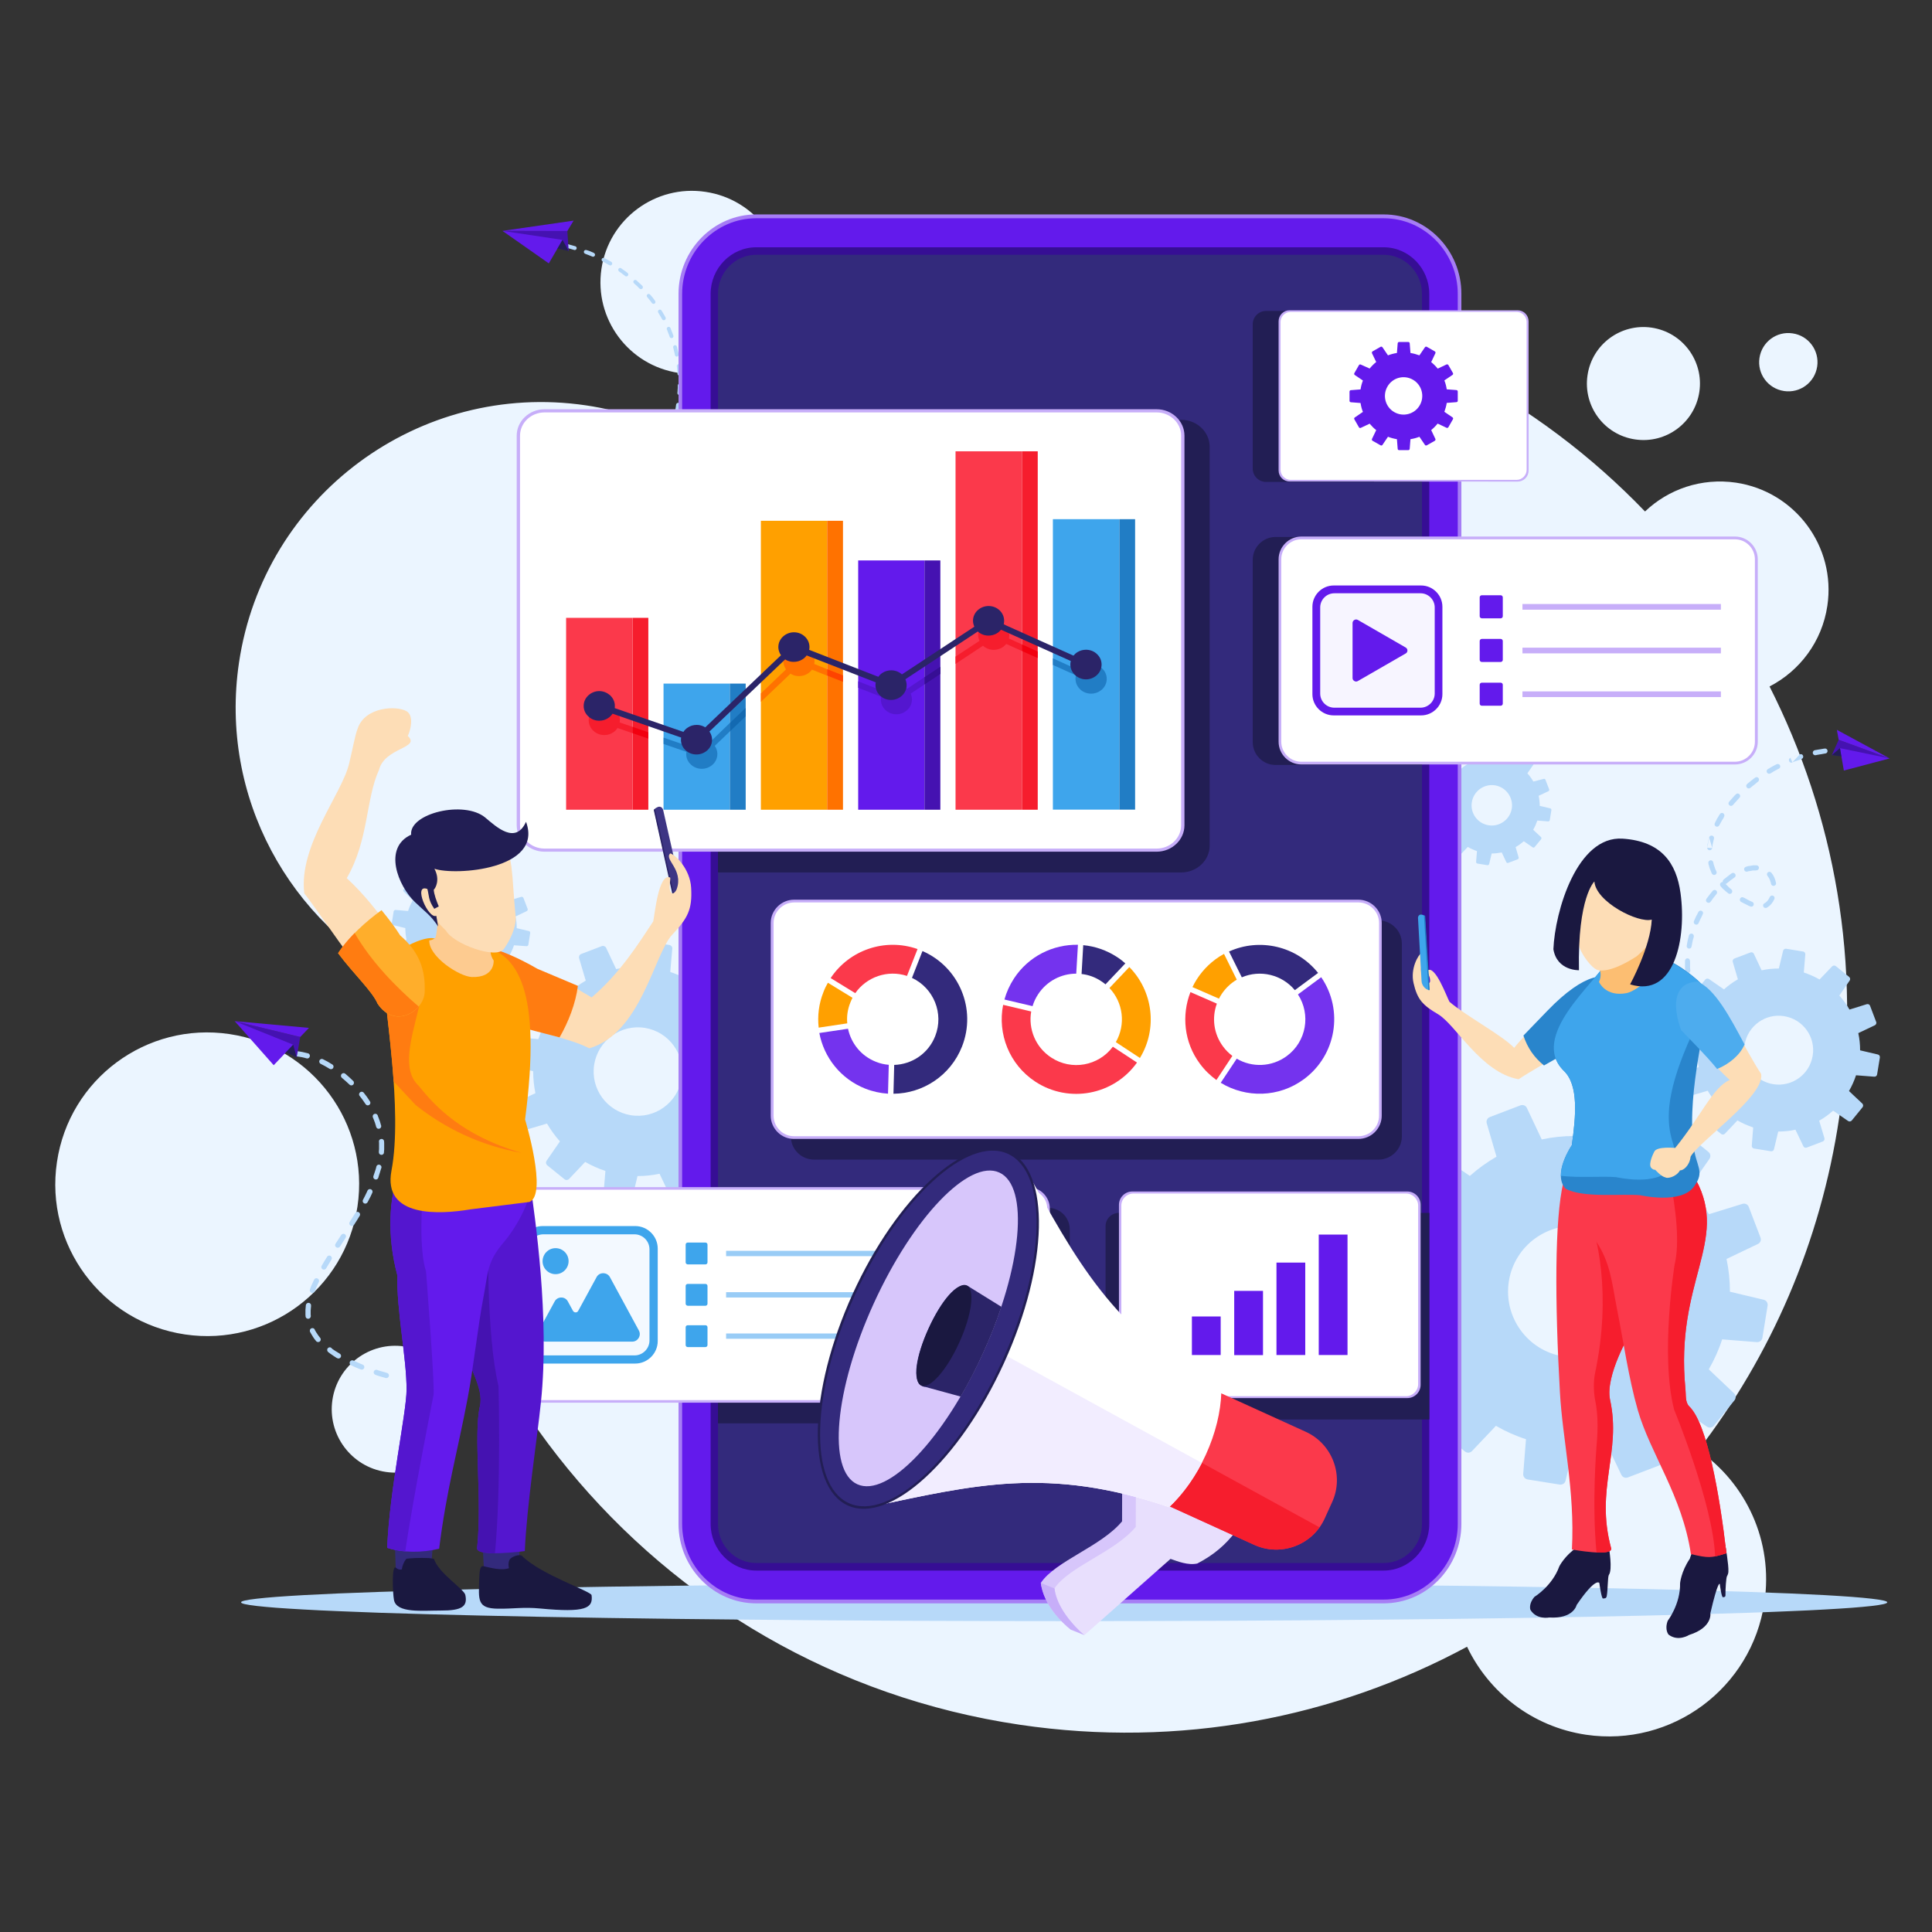 <svg version="1.0" preserveAspectRatio="xMidYMid meet" height="200" viewBox="0 0 150 150" zoomAndPan="magnify" width="200" xmlns:xlink="http://www.w3.org/1999/xlink" xmlns="http://www.w3.org/2000/svg"><rect x="0" y="0" width="150" height="150" fill="#333333" stroke="none"/><defs><clipPath id="dd359283f4"><path clip-rule="nonzero" d="M 4 14.281 L 144 14.281 L 144 135 L 4 135 Z M 4 14.281"></path></clipPath><clipPath id="8fa7bcb558"><path clip-rule="nonzero" d="M 142 57 L 146.711 57 L 146.711 59 L 142 59 Z M 142 57"></path></clipPath><clipPath id="dec457bc30"><path clip-rule="nonzero" d="M 142 56 L 146.711 56 L 146.711 59 L 142 59 Z M 142 56"></path></clipPath><clipPath id="8844f8c248"><path clip-rule="nonzero" d="M 142 58 L 146.711 58 L 146.711 60 L 142 60 Z M 142 58"></path></clipPath><clipPath id="297f4b9a77"><path clip-rule="nonzero" d="M 18 122 L 146.711 122 L 146.711 126 L 18 126 Z M 18 122"></path></clipPath></defs><g clip-path="url(#dd359283f4)"><path fill-rule="evenodd" fill-opacity="1" d="M 95.613 23.184 C 108.344 25.07 119.441 31.105 127.719 39.711 C 129.535 37.98 132.098 37.082 134.777 37.473 C 139.375 38.156 142.562 42.438 141.875 47.035 C 141.461 49.828 139.715 52.098 137.387 53.297 C 142.441 63.273 144.566 74.855 142.797 86.754 C 141.352 96.5 137.465 105.293 131.855 112.594 C 135.559 115.148 137.695 119.668 136.988 124.41 C 136 131.07 129.801 135.668 123.133 134.684 C 118.961 134.062 115.594 131.395 113.902 127.852 C 103.648 133.371 91.586 135.75 79.18 133.91 C 50.535 129.664 30.188 104.445 31.434 76.16 C 22.496 71.703 17.012 61.867 18.555 51.449 C 20.477 38.496 32.539 29.559 45.5 31.473 C 48.34 31.895 50.984 32.801 53.367 34.098 C 64.98 25.227 80.02 20.871 95.613 23.184 Z M 139.176 25.883 C 137.938 25.695 136.789 26.551 136.605 27.789 C 136.418 29.027 137.273 30.176 138.512 30.359 C 139.754 30.547 140.902 29.691 141.086 28.453 C 141.27 27.215 140.414 26.059 139.176 25.883 Z M 31.402 104.539 C 28.715 104.141 26.207 106 25.809 108.688 C 25.41 111.379 27.27 113.883 29.957 114.281 C 32.648 114.68 35.156 112.82 35.555 110.133 C 35.953 107.441 34.094 104.945 31.402 104.539 Z M 128.234 25.438 C 125.84 25.086 123.605 26.734 123.254 29.137 C 122.898 31.531 124.551 33.766 126.953 34.117 C 129.348 34.473 131.582 32.82 131.938 30.418 C 132.289 28.023 130.633 25.793 128.234 25.438 Z M 54.773 14.895 C 50.891 14.312 47.27 16.996 46.695 20.879 C 46.121 24.762 48.805 28.371 52.688 28.953 C 56.574 29.527 60.188 26.848 60.77 22.965 C 61.336 19.082 58.652 15.469 54.773 14.895 Z M 17.816 80.285 C 11.371 79.328 5.371 83.777 4.422 90.219 C 3.461 96.656 7.914 102.652 14.359 103.605 C 20.801 104.562 26.805 100.113 27.754 93.672 C 28.715 87.234 24.262 81.242 17.816 80.285 Z M 17.816 80.285" fill="#ebf5ff"></path></g><path fill-rule="evenodd" fill-opacity="1" d="M 134.895 81.906 C 134.953 81.949 135.027 81.949 135.094 81.93 C 135.227 81.863 135.246 81.684 135.121 81.598 L 135.02 81.523 L 134.914 81.449 L 134.82 81.375 L 134.723 81.301 L 134.629 81.227 L 134.512 81.133 C 134.363 81.016 134.141 81.16 134.199 81.34 C 134.207 81.375 134.238 81.406 134.266 81.434 L 134.383 81.531 L 134.48 81.605 L 134.582 81.676 L 134.688 81.75 L 134.789 81.824 Z M 144.992 58.961 C 145.047 58.992 145.113 58.992 145.164 58.961 C 145.305 58.891 145.305 58.684 145.164 58.617 L 145.09 58.578 L 144.941 58.508 L 144.867 58.477 L 144.832 58.461 C 144.656 58.387 144.484 58.602 144.609 58.766 C 144.633 58.793 144.664 58.816 144.691 58.824 L 144.723 58.836 L 144.793 58.867 L 144.867 58.895 L 144.934 58.926 Z M 143.602 58.527 C 143.801 58.559 143.91 58.301 143.742 58.176 C 143.719 58.16 143.688 58.145 143.66 58.145 L 143.562 58.129 L 143.484 58.117 L 143.32 58.102 L 143.23 58.094 L 143.145 58.086 L 142.965 58.07 L 142.855 58.062 C 142.812 58.062 142.773 58.07 142.738 58.102 C 142.582 58.203 142.648 58.445 142.84 58.453 L 142.945 58.461 L 143.027 58.469 L 143.105 58.477 L 143.352 58.5 L 143.43 58.508 L 143.512 58.52 Z M 141.719 58.5 C 141.926 58.477 141.957 58.184 141.75 58.121 C 141.727 58.117 141.699 58.117 141.676 58.117 L 141.582 58.129 L 141.402 58.16 L 141.316 58.176 L 141.227 58.188 L 141.137 58.203 L 141.051 58.219 L 140.961 58.234 L 140.895 58.246 C 140.836 58.262 140.785 58.301 140.762 58.359 C 140.695 58.508 140.82 58.66 140.977 58.633 L 141.035 58.617 L 141.125 58.602 L 141.211 58.586 L 141.301 58.57 L 141.391 58.559 L 141.477 58.543 L 141.641 58.512 Z M 139.871 58.926 C 140.07 58.859 140.031 58.559 139.82 58.551 C 139.797 58.551 139.773 58.551 139.754 58.559 L 139.625 58.602 L 139.539 58.633 L 139.449 58.66 L 139.359 58.691 L 139.273 58.727 L 139.184 58.766 L 139.098 58.801 L 139.008 58.836 C 138.816 58.918 138.867 59.207 139.082 59.215 C 139.109 59.215 139.133 59.207 139.156 59.199 L 139.234 59.16 L 139.324 59.125 L 139.414 59.094 L 139.5 59.066 L 139.59 59.035 L 139.68 59.008 L 139.766 58.977 Z M 139.746 58.559 L 139.156 59.191 L 139.008 58.828 Z M 138.117 59.676 C 138.285 59.59 138.234 59.332 138.043 59.316 C 138.004 59.316 137.969 59.324 137.93 59.34 L 137.797 59.406 L 137.719 59.449 L 137.637 59.492 L 137.555 59.539 L 137.473 59.582 L 137.395 59.633 L 137.254 59.715 C 137.121 59.797 137.133 59.996 137.281 60.059 C 137.34 60.082 137.406 60.082 137.461 60.047 L 137.594 59.965 L 137.754 59.867 L 137.918 59.781 L 137.996 59.734 Z M 136.492 60.688 C 136.656 60.562 136.543 60.305 136.348 60.34 C 136.316 60.348 136.285 60.355 136.266 60.379 L 136.117 60.488 L 135.895 60.664 L 135.824 60.723 L 135.75 60.781 L 135.645 60.871 C 135.492 61.004 135.617 61.254 135.816 61.211 C 135.844 61.203 135.867 61.188 135.895 61.172 L 135.992 61.094 L 136.066 61.031 L 136.207 60.922 L 136.281 60.863 C 136.348 60.797 136.418 60.746 136.492 60.688 Z M 135.047 61.938 C 135.07 61.918 135.086 61.887 135.102 61.852 C 135.145 61.652 134.91 61.527 134.777 61.668 L 134.723 61.719 L 134.656 61.785 L 134.246 62.25 C 134.105 62.418 134.305 62.652 134.496 62.543 C 134.516 62.527 134.531 62.52 134.547 62.5 L 134.598 62.441 L 134.715 62.309 L 134.777 62.242 L 135.012 61.977 Z M 133.855 63.414 C 133.898 63.34 133.891 63.25 133.84 63.184 C 133.75 63.082 133.598 63.098 133.531 63.207 L 133.469 63.301 L 133.383 63.449 L 133.336 63.523 L 133.293 63.598 L 133.258 63.672 L 133.219 63.746 L 133.184 63.816 L 133.141 63.906 C 133.102 63.98 133.117 64.07 133.176 64.129 C 133.273 64.223 133.426 64.195 133.484 64.074 L 133.531 63.996 L 133.602 63.863 L 133.641 63.797 L 133.676 63.73 L 133.715 63.664 L 133.801 63.531 Z M 133.074 65.113 C 133.125 64.91 132.852 64.785 132.727 64.953 C 132.711 64.977 132.703 64.988 132.695 65.02 L 132.684 65.062 L 132.66 65.137 L 132.629 65.285 L 132.617 65.359 L 132.602 65.434 L 132.586 65.504 L 132.57 65.578 L 132.555 65.727 L 132.551 65.809 C 132.535 66.027 132.836 66.094 132.926 65.887 C 132.934 65.867 132.934 65.852 132.941 65.828 L 132.945 65.762 L 132.969 65.562 L 133 65.43 L 133.012 65.367 L 133.059 65.168 Z M 132.695 65.02 L 132.941 65.844 L 132.551 65.816 Z M 133.012 66.941 C 133 66.875 132.945 66.824 132.887 66.801 C 132.742 66.758 132.609 66.883 132.637 67.031 L 132.645 67.066 L 132.66 67.141 L 132.684 67.215 L 132.703 67.289 L 132.727 67.363 L 132.746 67.438 L 132.777 67.508 L 132.809 67.582 L 132.836 67.656 L 132.867 67.73 L 132.895 67.805 L 132.91 67.828 C 132.941 67.879 132.984 67.914 133.043 67.93 C 133.207 67.957 133.332 67.797 133.258 67.648 L 133.219 67.566 L 133.191 67.504 L 133.16 67.438 L 133.141 67.371 L 133.094 67.238 L 133.074 67.172 L 133.051 67.105 L 133.02 66.973 Z M 133.75 68.48 C 133.625 68.473 133.508 68.594 133.551 68.738 C 133.559 68.77 133.574 68.793 133.598 68.812 L 133.633 68.859 L 133.75 68.992 L 134.016 69.227 L 134.09 69.285 L 134.18 69.359 C 134.355 69.492 134.582 69.285 134.457 69.094 C 134.445 69.078 134.438 69.062 134.422 69.051 L 134.34 68.984 L 134.273 68.926 L 134.207 68.863 L 133.973 68.629 C 133.98 68.629 133.988 68.629 133.992 68.621 C 134.023 68.613 134.047 68.602 134.066 68.586 C 134.258 68.422 134.457 68.27 134.664 68.129 C 134.844 68.012 134.73 67.738 134.516 67.773 C 134.496 67.781 134.473 67.789 134.449 67.805 C 134.414 67.828 134.379 67.855 134.34 67.879 L 134.246 67.953 C 134.098 68.062 133.957 68.172 133.816 68.289 C 133.758 68.355 133.742 68.422 133.75 68.48 Z M 135.367 69.684 C 135.203 69.586 135.012 69.77 135.102 69.941 C 135.113 69.977 135.145 70.008 135.18 70.023 L 135.277 70.074 L 135.371 70.125 L 135.477 70.176 L 135.578 70.227 L 135.684 70.281 L 135.785 70.332 L 135.891 70.375 C 136.059 70.457 136.234 70.266 136.133 70.094 C 136.109 70.059 136.082 70.035 136.043 70.023 L 135.949 69.977 L 135.844 69.934 L 135.75 69.883 L 135.652 69.832 L 135.559 69.777 L 135.461 69.727 Z M 136.988 70.133 C 136.805 70.227 136.883 70.516 137.098 70.492 C 137.129 70.492 137.148 70.484 137.172 70.473 C 137.445 70.324 137.637 70.082 137.762 69.801 C 137.836 69.625 137.645 69.461 137.48 69.559 C 137.453 69.578 137.422 69.609 137.406 69.645 C 137.312 69.852 137.188 70.027 136.988 70.133 Z M 137.504 68.621 C 137.52 68.703 137.586 68.762 137.664 68.777 C 137.797 68.797 137.918 68.68 137.887 68.547 C 137.836 68.27 137.719 67.98 137.531 67.762 C 137.48 67.695 137.395 67.672 137.312 67.699 C 137.188 67.746 137.148 67.898 137.23 68.004 C 137.371 68.18 137.465 68.41 137.504 68.621 Z M 136.359 67.574 C 136.449 67.574 136.523 67.523 136.551 67.441 C 136.598 67.316 136.508 67.191 136.375 67.184 L 136.117 67.184 L 136.074 67.191 L 136.027 67.199 L 135.941 67.215 L 135.891 67.223 L 135.836 67.23 L 135.785 67.238 L 135.734 67.242 L 135.684 67.258 L 135.629 67.273 L 135.551 67.297 C 135.344 67.363 135.379 67.656 135.594 67.68 C 135.617 67.68 135.637 67.68 135.66 67.672 L 135.727 67.648 L 135.77 67.641 L 135.816 67.633 L 135.859 67.629 L 135.902 67.621 L 135.949 67.613 L 135.984 67.605 L 136.023 67.598 L 136.094 67.582 L 136.316 67.582 Z M 133.27 69.41 C 133.402 69.25 133.219 69.02 133.035 69.117 C 133.012 69.129 132.992 69.145 132.977 69.16 C 132.809 69.359 132.645 69.574 132.488 69.785 C 132.371 69.957 132.555 70.16 132.742 70.074 C 132.77 70.059 132.793 70.035 132.809 70.016 C 132.953 69.801 133.109 69.602 133.27 69.41 Z M 132.203 70.98 C 132.254 70.883 132.219 70.773 132.129 70.723 C 132.031 70.672 131.914 70.707 131.863 70.805 C 131.82 70.883 131.781 70.965 131.738 71.047 L 131.699 71.113 L 131.633 71.254 C 131.598 71.34 131.555 71.43 131.516 71.516 C 131.48 71.598 131.508 71.688 131.574 71.746 C 131.68 71.828 131.828 71.789 131.879 71.672 C 131.914 71.582 131.953 71.504 131.988 71.422 C 132.031 71.332 132.078 71.246 132.121 71.156 C 132.152 71.09 132.172 71.031 132.203 70.98 Z M 131.504 72.734 C 131.516 72.676 131.504 72.609 131.465 72.555 C 131.371 72.43 131.172 72.477 131.125 72.629 L 131.105 72.727 L 131.082 72.809 L 131.059 72.887 L 131.039 72.969 L 131.008 73.133 L 130.992 73.211 L 130.98 73.293 L 130.957 73.426 C 130.926 73.609 131.148 73.727 131.281 73.594 C 131.309 73.566 131.324 73.535 131.332 73.492 L 131.355 73.367 L 131.371 73.293 L 131.383 73.219 L 131.414 73.07 L 131.43 73 L 131.449 72.926 L 131.473 72.852 Z M 131.207 74.605 C 131.207 74.555 131.191 74.5 131.156 74.465 C 131.031 74.34 130.832 74.422 130.824 74.598 L 130.824 75.148 L 130.84 75.312 L 130.848 75.371 C 130.852 75.422 130.875 75.473 130.918 75.512 C 131.051 75.613 131.242 75.52 131.238 75.348 L 131.23 75.297 L 131.223 75.215 L 131.215 75.137 L 131.215 74.648 Z M 131.391 76.477 C 131.371 76.395 131.305 76.336 131.223 76.328 C 131.09 76.312 130.984 76.438 131.016 76.562 L 131.023 76.602 L 131.047 76.691 L 131.066 76.777 L 131.09 76.867 L 131.109 76.953 L 131.133 77.043 L 131.164 77.133 L 131.191 77.219 L 131.223 77.309 L 131.238 77.344 C 131.258 77.41 131.316 77.457 131.383 77.469 C 131.531 77.5 131.656 77.359 131.605 77.211 L 131.57 77.094 L 131.539 77.016 L 131.516 76.934 L 131.496 76.852 L 131.473 76.77 L 131.449 76.691 L 131.43 76.609 L 131.406 76.527 Z M 132.062 78.246 C 132.02 78.164 131.93 78.125 131.848 78.148 C 131.723 78.18 131.664 78.316 131.723 78.43 L 131.762 78.496 L 131.805 78.582 L 131.855 78.672 L 131.906 78.754 L 131.961 78.832 L 132.062 78.996 L 132.137 79.105 C 132.188 79.18 132.277 79.211 132.355 79.18 C 132.484 79.137 132.527 78.996 132.461 78.887 L 132.395 78.781 L 132.344 78.699 L 132.289 78.621 L 132.238 78.539 L 132.152 78.375 L 132.105 78.297 Z M 133.141 79.801 C 133.008 79.645 132.746 79.777 132.809 79.984 C 132.812 80.004 132.828 80.035 132.844 80.051 L 132.941 80.16 L 133.012 80.242 L 133.086 80.32 L 133.16 80.402 L 133.391 80.633 C 133.535 80.77 133.773 80.625 133.707 80.434 C 133.699 80.402 133.684 80.383 133.664 80.359 L 133.602 80.301 L 133.531 80.219 L 133.457 80.137 L 133.383 80.059 L 133.234 79.895 Z M 133.141 79.801" fill="#b7d9f9"></path><g clip-path="url(#8fa7bcb558)"><path fill-rule="evenodd" fill-opacity="1" d="M 142.223 58.625 L 146.711 58.883 L 142.754 57.438 Z M 142.223 58.625" fill="#4512b1"></path></g><g clip-path="url(#dec457bc30)"><path fill-rule="evenodd" fill-opacity="1" d="M 146.711 58.883 L 142.613 56.664 L 142.754 57.438 Z M 146.711 58.883" fill="#631aec"></path></g><g clip-path="url(#8844f8c248)"><path fill-rule="evenodd" fill-opacity="1" d="M 142.855 58.086 L 143.156 59.824 L 146.711 58.883 Z M 142.855 58.086" fill="#631aec"></path></g><path fill-rule="evenodd" fill-opacity="1" d="M 142.223 58.625 L 142.855 58.086 L 142.965 58.727 Z M 142.223 58.625" fill="#221e54"></path><path fill-rule="evenodd" fill-opacity="1" d="M 132.684 94.27 C 132.254 93.523 131.754 92.824 131.176 92.191 L 132.719 89.973 C 132.836 89.805 132.809 89.57 132.645 89.438 L 130.668 87.836 C 130.508 87.703 130.27 87.719 130.129 87.875 L 128.266 89.832 C 127.527 89.406 126.746 89.059 125.938 88.797 L 126.164 86.105 C 126.18 85.898 126.039 85.707 125.832 85.68 L 123.324 85.273 C 123.121 85.242 122.922 85.367 122.875 85.574 L 122.242 88.199 C 121.387 88.199 120.539 88.285 119.699 88.465 L 118.547 86.023 C 118.461 85.832 118.238 85.746 118.047 85.82 L 115.672 86.727 C 115.48 86.797 115.371 87.012 115.43 87.211 L 116.188 89.805 C 115.453 90.23 114.75 90.734 114.117 91.301 L 111.898 89.762 C 111.73 89.641 111.492 89.672 111.359 89.832 L 109.762 91.809 C 109.629 91.969 109.641 92.207 109.797 92.348 L 111.758 94.211 C 111.332 94.945 110.984 95.727 110.719 96.539 L 108.027 96.309 C 107.82 96.297 107.629 96.434 107.602 96.641 L 107.203 99.148 C 107.172 99.352 107.297 99.551 107.504 99.598 L 110.129 100.23 C 110.129 101.086 110.219 101.934 110.395 102.773 L 107.953 103.922 C 107.762 104.008 107.672 104.23 107.746 104.422 L 108.652 106.793 C 108.727 106.984 108.941 107.098 109.141 107.039 L 111.734 106.277 C 112.156 107.016 112.656 107.707 113.227 108.336 L 111.691 110.559 C 111.574 110.73 111.609 110.965 111.766 111.098 L 113.742 112.695 C 113.902 112.828 114.141 112.812 114.285 112.66 L 116.145 110.699 C 116.883 111.129 117.664 111.48 118.477 111.738 L 118.262 114.434 C 118.246 114.641 118.395 114.824 118.594 114.863 L 121.098 115.262 C 121.305 115.289 121.504 115.164 121.551 114.957 L 122.176 112.336 C 123.031 112.336 123.879 112.246 124.719 112.07 L 125.883 114.508 C 125.973 114.699 126.195 114.781 126.387 114.707 L 128.758 113.801 C 128.957 113.727 129.062 113.516 129.004 113.316 L 128.23 110.73 C 128.973 110.309 129.668 109.809 130.301 109.234 L 132.527 110.766 C 132.695 110.883 132.934 110.848 133.066 110.691 L 134.664 108.719 C 134.797 108.555 134.781 108.32 134.629 108.172 L 132.668 106.316 C 133.094 105.578 133.449 104.797 133.707 103.988 L 136.406 104.203 C 136.609 104.215 136.797 104.074 136.832 103.871 L 137.238 101.363 C 137.266 101.16 137.141 100.961 136.938 100.914 L 134.312 100.289 C 134.312 99.434 134.223 98.586 134.047 97.746 L 136.484 96.582 C 136.676 96.496 136.758 96.273 136.684 96.082 L 135.777 93.711 C 135.703 93.512 135.492 93.406 135.293 93.465 Z M 117.148 99.473 C 117.59 96.688 120.215 94.793 122.992 95.242 C 125.781 95.684 127.676 98.309 127.227 101.086 C 126.785 103.871 124.16 105.762 121.379 105.312 C 118.602 104.871 116.707 102.258 117.148 99.473 Z M 117.148 99.473" fill="#b7d9f9"></path><path fill-rule="evenodd" fill-opacity="1" d="M 143.594 78.383 C 143.371 77.992 143.105 77.625 142.805 77.293 L 143.609 76.129 C 143.668 76.043 143.652 75.918 143.57 75.852 L 142.539 75.012 C 142.449 74.945 142.332 74.949 142.25 75.023 L 141.27 76.047 C 140.887 75.828 140.473 75.645 140.047 75.504 L 140.164 74.098 C 140.172 73.984 140.098 73.891 139.988 73.875 L 138.676 73.66 C 138.566 73.648 138.461 73.715 138.441 73.816 L 138.109 75.195 C 137.656 75.195 137.215 75.238 136.773 75.336 L 136.168 74.051 C 136.125 73.957 136.008 73.906 135.902 73.949 L 134.656 74.422 C 134.555 74.457 134.504 74.566 134.531 74.68 L 134.93 76.035 C 134.539 76.254 134.18 76.52 133.848 76.816 L 132.684 76.012 C 132.594 75.953 132.469 75.969 132.402 76.047 L 131.562 77.082 C 131.496 77.168 131.504 77.285 131.574 77.367 L 132.602 78.348 C 132.379 78.73 132.195 79.145 132.055 79.57 L 130.648 79.453 C 130.535 79.445 130.441 79.52 130.426 79.629 L 130.211 80.941 C 130.195 81.051 130.262 81.156 130.367 81.176 L 131.746 81.508 C 131.746 81.957 131.789 82.398 131.887 82.844 L 130.602 83.445 C 130.508 83.488 130.457 83.609 130.5 83.711 L 130.973 84.957 C 131.008 85.059 131.117 85.109 131.23 85.082 L 132.586 84.684 C 132.809 85.066 133.074 85.434 133.367 85.758 L 132.562 86.922 C 132.504 87.012 132.52 87.137 132.602 87.203 L 133.633 88.043 C 133.723 88.109 133.84 88.102 133.922 88.02 L 134.895 86.988 C 135.277 87.211 135.691 87.395 136.117 87.535 L 136.008 88.949 C 136 89.059 136.074 89.156 136.184 89.172 L 137.496 89.383 C 137.605 89.398 137.711 89.332 137.73 89.23 L 138.062 87.852 C 138.512 87.852 138.957 87.809 139.398 87.711 L 140.012 88.992 C 140.055 89.09 140.172 89.141 140.277 89.098 L 141.52 88.625 C 141.625 88.59 141.676 88.477 141.648 88.367 L 141.242 87.012 C 141.633 86.789 141.992 86.527 142.324 86.23 L 143.488 87.035 C 143.578 87.094 143.703 87.078 143.77 86.996 L 144.609 85.965 C 144.676 85.879 144.668 85.758 144.59 85.68 L 143.555 84.707 C 143.777 84.324 143.961 83.91 144.102 83.484 L 145.516 83.594 C 145.629 83.602 145.723 83.527 145.738 83.418 L 145.953 82.105 C 145.969 81.996 145.902 81.891 145.797 81.871 L 144.418 81.547 C 144.418 81.094 144.375 80.652 144.277 80.211 L 145.562 79.602 C 145.656 79.555 145.711 79.438 145.664 79.336 L 145.191 78.09 C 145.156 77.988 145.047 77.934 144.934 77.965 Z M 135.453 81.109 C 135.691 79.652 137.062 78.656 138.52 78.895 C 139.98 79.129 140.977 80.5 140.738 81.957 C 140.504 83.418 139.133 84.41 137.672 84.176 C 136.215 83.941 135.227 82.57 135.453 81.109 Z M 135.453 81.109" fill="#b7d9f9"></path><path fill-rule="evenodd" fill-opacity="1" d="M 119.051 60.68 C 118.918 60.449 118.762 60.238 118.586 60.039 L 119.059 59.359 C 119.094 59.309 119.086 59.234 119.035 59.199 L 118.43 58.703 C 118.379 58.668 118.305 58.668 118.262 58.711 L 117.688 59.316 C 117.457 59.184 117.223 59.082 116.969 59 L 117.035 58.176 C 117.043 58.109 117 58.055 116.934 58.043 L 116.16 57.918 C 116.094 57.91 116.035 57.945 116.02 58.012 L 115.82 58.824 C 115.555 58.824 115.297 58.852 115.039 58.902 L 114.684 58.152 C 114.656 58.094 114.59 58.062 114.531 58.094 L 113.801 58.375 C 113.742 58.395 113.703 58.461 113.727 58.52 L 113.961 59.316 C 113.734 59.449 113.52 59.605 113.328 59.773 L 112.648 59.301 C 112.598 59.266 112.523 59.273 112.488 59.324 L 111.992 59.93 C 111.957 59.98 111.957 60.055 112 60.098 L 112.605 60.672 C 112.473 60.902 112.371 61.137 112.289 61.387 L 111.465 61.32 C 111.398 61.312 111.344 61.355 111.332 61.422 L 111.207 62.195 C 111.199 62.262 111.234 62.324 111.301 62.336 L 112.113 62.535 C 112.113 62.801 112.141 63.059 112.191 63.316 L 111.441 63.672 C 111.383 63.699 111.352 63.766 111.383 63.824 L 111.664 64.555 C 111.684 64.613 111.75 64.652 111.809 64.629 L 112.605 64.395 C 112.738 64.621 112.887 64.836 113.062 65.027 L 112.59 65.711 C 112.555 65.762 112.562 65.836 112.613 65.875 L 113.219 66.367 C 113.27 66.41 113.344 66.402 113.387 66.359 L 113.957 65.754 C 114.184 65.887 114.418 65.992 114.672 66.078 L 114.605 66.914 C 114.598 66.98 114.641 67.031 114.707 67.047 L 115.48 67.172 C 115.547 67.18 115.605 67.141 115.621 67.074 L 115.812 66.266 C 116.078 66.266 116.336 66.234 116.594 66.184 L 116.949 66.934 C 116.977 66.992 117.043 67.023 117.102 66.992 L 117.832 66.715 C 117.891 66.691 117.93 66.625 117.906 66.566 L 117.672 65.77 C 117.898 65.637 118.113 65.484 118.305 65.312 L 118.992 65.785 C 119.043 65.82 119.117 65.816 119.152 65.762 L 119.648 65.16 C 119.691 65.109 119.684 65.035 119.641 64.988 L 119.035 64.422 C 119.168 64.195 119.27 63.957 119.359 63.707 L 120.191 63.773 C 120.258 63.781 120.309 63.738 120.324 63.672 L 120.449 62.898 C 120.457 62.832 120.422 62.773 120.355 62.758 L 119.543 62.566 C 119.543 62.301 119.516 62.043 119.461 61.785 L 120.215 61.43 C 120.273 61.402 120.305 61.336 120.273 61.277 L 119.992 60.547 C 119.973 60.488 119.906 60.449 119.848 60.473 Z M 114.273 62.277 C 114.414 61.422 115.215 60.84 116.07 60.973 C 116.926 61.113 117.508 61.918 117.375 62.773 C 117.234 63.625 116.434 64.207 115.578 64.074 C 114.715 63.938 114.133 63.133 114.273 62.277 Z M 114.273 62.277" fill="#b7d9f9"></path><path fill-rule="evenodd" fill-opacity="1" d="M 56.582 79.152 C 56.293 78.648 55.953 78.18 55.57 77.75 L 56.605 76.262 C 56.684 76.145 56.664 75.988 56.551 75.902 L 55.227 74.824 C 55.113 74.738 54.961 74.746 54.863 74.848 L 53.609 76.168 C 53.117 75.879 52.586 75.645 52.039 75.465 L 52.195 73.652 C 52.211 73.516 52.105 73.391 51.965 73.367 L 50.277 73.094 C 50.137 73.07 50.004 73.16 49.977 73.293 L 49.547 75.062 C 48.973 75.062 48.398 75.121 47.836 75.238 L 47.062 73.594 C 47.004 73.469 46.855 73.41 46.723 73.457 L 45.125 74.066 C 44.992 74.117 44.926 74.258 44.961 74.391 L 45.477 76.137 C 44.977 76.426 44.512 76.762 44.086 77.148 L 42.594 76.113 C 42.477 76.035 42.324 76.055 42.234 76.168 L 41.156 77.492 C 41.07 77.602 41.078 77.758 41.18 77.855 L 42.5 79.105 C 42.211 79.602 41.977 80.129 41.801 80.676 L 39.984 80.52 C 39.844 80.508 39.719 80.609 39.699 80.75 L 39.426 82.438 C 39.402 82.578 39.492 82.711 39.625 82.738 L 41.395 83.168 C 41.395 83.742 41.453 84.316 41.57 84.875 L 39.926 85.648 C 39.801 85.707 39.742 85.855 39.785 85.988 L 40.398 87.586 C 40.449 87.719 40.59 87.785 40.723 87.75 L 42.469 87.234 C 42.758 87.727 43.09 88.191 43.473 88.617 L 42.441 90.113 C 42.359 90.23 42.383 90.387 42.492 90.477 L 43.82 91.551 C 43.93 91.641 44.086 91.633 44.188 91.527 L 45.434 90.211 C 45.93 90.496 46.457 90.734 47.004 90.91 L 46.855 92.723 C 46.844 92.863 46.945 92.988 47.086 93.008 L 48.773 93.281 C 48.914 93.305 49.047 93.215 49.074 93.074 L 49.496 91.309 C 50.07 91.309 50.648 91.25 51.207 91.129 L 51.988 92.773 C 52.047 92.898 52.195 92.957 52.328 92.906 L 53.926 92.293 C 54.059 92.242 54.125 92.102 54.09 91.965 L 53.574 90.223 C 54.074 89.938 54.539 89.605 54.969 89.223 L 56.465 90.254 C 56.582 90.336 56.734 90.312 56.824 90.203 L 57.902 88.875 C 57.988 88.766 57.98 88.609 57.879 88.508 L 56.559 87.262 C 56.848 86.77 57.082 86.238 57.262 85.691 L 59.074 85.84 C 59.215 85.855 59.34 85.754 59.359 85.613 L 59.633 83.926 C 59.656 83.785 59.566 83.652 59.426 83.621 L 57.656 83.203 C 57.656 82.629 57.598 82.055 57.48 81.492 L 59.125 80.711 C 59.25 80.652 59.309 80.508 59.258 80.375 L 58.645 78.773 C 58.594 78.641 58.453 78.574 58.312 78.613 Z M 46.133 82.648 C 46.438 80.777 48.199 79.504 50.07 79.805 C 51.945 80.109 53.219 81.871 52.918 83.742 C 52.613 85.613 50.852 86.887 48.98 86.586 C 47.109 86.281 45.832 84.523 46.133 82.648 Z M 46.133 82.648" fill="#b7d9f9"></path><path fill-rule="evenodd" fill-opacity="1" d="M 39.543 69.91 C 39.387 69.645 39.211 69.395 39.004 69.168 L 39.559 68.371 C 39.602 68.312 39.586 68.223 39.527 68.18 L 38.82 67.605 C 38.762 67.562 38.68 67.562 38.629 67.621 L 37.957 68.32 C 37.691 68.164 37.414 68.039 37.125 67.953 L 37.207 66.984 C 37.215 66.914 37.16 66.848 37.09 66.832 L 36.188 66.691 C 36.113 66.676 36.043 66.727 36.027 66.801 L 35.797 67.738 C 35.496 67.738 35.188 67.766 34.891 67.832 L 34.477 66.957 C 34.449 66.891 34.367 66.859 34.301 66.883 L 33.453 67.207 C 33.387 67.238 33.344 67.309 33.363 67.383 L 33.637 68.312 C 33.371 68.469 33.121 68.645 32.902 68.852 L 32.105 68.297 C 32.047 68.254 31.957 68.27 31.914 68.328 L 31.336 69.035 C 31.293 69.094 31.293 69.176 31.352 69.227 L 32.055 69.898 C 31.898 70.16 31.773 70.441 31.684 70.73 L 30.719 70.648 C 30.645 70.641 30.578 70.691 30.562 70.766 L 30.422 71.664 C 30.41 71.738 30.461 71.812 30.535 71.828 L 31.469 72.055 C 31.469 72.355 31.5 72.668 31.566 72.961 L 30.688 73.375 C 30.621 73.402 30.594 73.484 30.613 73.551 L 30.941 74.398 C 30.969 74.465 31.043 74.508 31.117 74.488 L 32.047 74.215 C 32.191 74.48 32.379 74.723 32.578 74.949 L 32.031 75.746 C 31.988 75.805 32 75.895 32.059 75.938 L 32.77 76.512 C 32.828 76.559 32.906 76.559 32.961 76.5 L 33.625 75.797 C 33.887 75.953 34.168 76.078 34.457 76.176 L 34.383 77.141 C 34.375 77.211 34.426 77.277 34.5 77.293 L 35.398 77.434 C 35.473 77.449 35.547 77.398 35.562 77.324 L 35.785 76.387 C 36.086 76.387 36.395 76.359 36.691 76.293 L 37.102 77.16 C 37.133 77.227 37.215 77.258 37.281 77.234 L 38.129 76.91 C 38.195 76.883 38.238 76.809 38.215 76.734 L 37.945 75.805 C 38.207 75.652 38.461 75.473 38.68 75.27 L 39.477 75.812 C 39.535 75.855 39.625 75.844 39.668 75.785 L 40.242 75.074 C 40.289 75.016 40.289 74.938 40.23 74.883 L 39.527 74.223 C 39.684 73.957 39.809 73.676 39.906 73.391 L 40.871 73.461 C 40.945 73.469 41.012 73.418 41.023 73.344 L 41.164 72.445 C 41.18 72.371 41.129 72.297 41.055 72.285 L 40.117 72.062 C 40.117 71.762 40.09 71.449 40.023 71.156 L 40.891 70.742 C 40.957 70.715 40.988 70.633 40.965 70.566 L 40.641 69.719 C 40.613 69.652 40.539 69.609 40.465 69.633 Z M 33.984 71.77 C 34.148 70.773 35.082 70.094 36.078 70.258 C 37.074 70.418 37.75 71.355 37.59 72.352 C 37.426 73.344 36.492 74.023 35.496 73.859 C 34.508 73.707 33.828 72.762 33.984 71.77 Z M 33.984 71.77" fill="#b7d9f9"></path><path fill-rule="evenodd" fill-opacity="1" d="M 29.938 106.984 C 29.996 107 30.062 106.992 30.113 106.957 C 30.246 106.859 30.219 106.648 30.055 106.598 L 29.879 106.543 L 29.699 106.492 L 29.363 106.391 L 29.281 106.359 C 29.082 106.293 28.926 106.531 29.066 106.684 C 29.09 106.715 29.117 106.727 29.156 106.742 L 29.238 106.773 L 29.406 106.832 L 29.574 106.883 L 29.754 106.934 Z M 23.094 81.617 C 23.051 81.613 23.008 81.625 22.961 81.648 C 22.801 81.75 22.859 81.996 23.043 82.016 C 23.293 82.047 23.559 82.098 23.805 82.172 C 24.008 82.23 24.148 81.965 23.996 81.824 C 23.973 81.805 23.949 81.789 23.914 81.781 C 23.648 81.707 23.367 81.648 23.094 81.617 Z M 25.078 82.238 C 24.918 82.156 24.738 82.312 24.797 82.48 C 24.812 82.531 24.852 82.578 24.902 82.598 C 25.137 82.715 25.367 82.844 25.586 82.98 C 25.66 83.027 25.758 83.02 25.824 82.969 C 25.926 82.879 25.918 82.715 25.801 82.645 C 25.566 82.496 25.328 82.355 25.078 82.238 Z M 26.805 83.363 C 26.648 83.238 26.422 83.387 26.48 83.586 C 26.492 83.621 26.508 83.652 26.547 83.684 C 26.746 83.852 26.945 84.027 27.137 84.211 C 27.27 84.336 27.48 84.25 27.48 84.066 C 27.48 84.012 27.461 83.961 27.422 83.926 C 27.223 83.727 27.016 83.543 26.805 83.363 Z M 28.242 84.84 C 28.117 84.684 27.871 84.781 27.879 84.98 C 27.879 85.023 27.895 85.059 27.926 85.09 C 28.086 85.297 28.242 85.508 28.387 85.73 C 28.441 85.805 28.527 85.84 28.609 85.812 C 28.742 85.773 28.801 85.621 28.719 85.508 C 28.574 85.273 28.418 85.051 28.242 84.84 Z M 29.324 86.594 C 29.238 86.395 28.934 86.453 28.934 86.68 C 28.934 86.703 28.941 86.727 28.949 86.754 L 28.992 86.855 L 29.031 86.953 L 29.066 87.051 L 29.105 87.145 L 29.133 87.242 L 29.164 87.336 L 29.191 87.434 L 29.207 87.492 C 29.23 87.559 29.281 87.617 29.348 87.633 C 29.5 87.668 29.633 87.535 29.59 87.379 L 29.566 87.312 L 29.539 87.211 L 29.508 87.109 L 29.473 87.004 L 29.434 86.902 L 29.398 86.797 L 29.355 86.695 Z M 29.82 88.617 C 29.812 88.465 29.648 88.375 29.516 88.457 C 29.449 88.492 29.414 88.566 29.422 88.641 L 29.43 88.734 L 29.43 89.215 L 29.422 89.312 L 29.414 89.406 L 29.414 89.445 C 29.398 89.664 29.699 89.754 29.797 89.547 C 29.805 89.523 29.812 89.504 29.812 89.48 L 29.812 89.438 L 29.82 89.34 L 29.828 89.246 L 29.828 88.766 Z M 29.613 90.676 C 29.664 90.461 29.398 90.336 29.258 90.496 C 29.238 90.52 29.23 90.547 29.223 90.57 L 29.199 90.668 L 29.176 90.754 L 29.148 90.844 L 29.117 90.934 L 29.09 91.02 L 29.059 91.109 L 29.031 91.195 L 28.992 91.309 C 28.965 91.387 28.992 91.484 29.059 91.535 C 29.172 91.617 29.324 91.574 29.371 91.441 L 29.406 91.32 L 29.434 91.227 L 29.465 91.129 L 29.496 91.035 L 29.523 90.938 L 29.555 90.844 L 29.582 90.746 Z M 28.906 92.605 C 28.934 92.547 28.926 92.473 28.898 92.422 C 28.816 92.281 28.609 92.289 28.535 92.434 L 28.461 92.598 L 28.418 92.684 L 28.328 92.871 C 28.277 92.965 28.234 93.055 28.184 93.148 C 28.078 93.348 28.32 93.547 28.492 93.398 C 28.508 93.387 28.52 93.363 28.535 93.348 C 28.586 93.254 28.641 93.156 28.684 93.062 L 28.781 92.875 L 28.824 92.781 Z M 27.926 94.395 C 28.035 94.219 27.828 94.004 27.645 94.121 C 27.613 94.137 27.594 94.16 27.578 94.188 C 27.438 94.418 27.297 94.645 27.148 94.875 C 27.047 95.043 27.215 95.242 27.402 95.168 C 27.438 95.152 27.469 95.125 27.488 95.094 C 27.645 94.859 27.785 94.629 27.926 94.395 Z M 26.832 96.105 C 26.949 95.918 26.738 95.707 26.555 95.824 C 26.531 95.84 26.508 95.859 26.492 95.883 C 26.348 96.109 26.199 96.332 26.051 96.562 C 25.934 96.738 26.133 96.953 26.324 96.848 C 26.355 96.832 26.367 96.812 26.391 96.789 C 26.539 96.555 26.684 96.332 26.832 96.105 Z M 25.734 97.793 C 25.836 97.621 25.668 97.422 25.484 97.496 C 25.445 97.512 25.418 97.539 25.395 97.578 C 25.246 97.805 25.109 98.043 24.977 98.27 C 24.871 98.445 25.062 98.645 25.246 98.551 C 25.277 98.527 25.309 98.508 25.32 98.477 C 25.453 98.246 25.594 98.02 25.734 97.793 Z M 24.754 99.531 C 24.852 99.332 24.59 99.148 24.43 99.293 C 24.406 99.316 24.398 99.332 24.387 99.352 L 24.312 99.516 L 24.273 99.598 L 24.238 99.676 L 24.199 99.758 L 24.164 99.84 L 24.133 99.922 L 24.105 100 L 24.062 100.113 C 23.988 100.324 24.266 100.488 24.414 100.305 C 24.43 100.289 24.438 100.266 24.445 100.254 L 24.48 100.148 L 24.512 100.074 L 24.539 100 L 24.57 99.93 L 24.605 99.848 L 24.645 99.766 L 24.68 99.684 L 24.719 99.605 Z M 24.148 101.379 C 24.18 101.172 23.914 101.07 23.789 101.23 C 23.766 101.262 23.75 101.289 23.75 101.328 L 23.742 101.355 L 23.738 101.438 L 23.723 101.602 L 23.715 101.68 L 23.715 102.086 L 23.723 102.168 L 23.723 102.203 C 23.73 102.293 23.789 102.359 23.875 102.383 C 24.008 102.418 24.141 102.309 24.129 102.168 L 24.129 102.137 L 24.121 102.07 L 24.121 101.734 L 24.129 101.66 L 24.133 101.586 L 24.148 101.438 Z M 24.438 103.223 C 24.332 103.031 24.047 103.109 24.055 103.324 C 24.055 103.355 24.062 103.375 24.074 103.406 L 24.082 103.422 L 24.121 103.492 L 24.207 103.641 L 24.254 103.715 L 24.297 103.789 L 24.398 103.938 L 24.453 104.008 L 24.512 104.082 L 24.547 104.129 C 24.605 104.195 24.703 104.215 24.785 104.18 C 24.91 104.121 24.938 103.965 24.852 103.863 L 24.82 103.824 L 24.719 103.691 L 24.672 103.625 L 24.586 103.492 L 24.539 103.426 L 24.504 103.359 L 24.465 103.297 L 24.43 103.23 Z M 25.719 104.645 C 25.66 104.598 25.578 104.59 25.512 104.629 C 25.379 104.695 25.367 104.879 25.484 104.977 L 25.551 105.027 L 25.637 105.094 L 25.832 105.227 L 25.926 105.293 L 26.031 105.359 L 26.133 105.426 L 26.176 105.445 C 26.355 105.551 26.559 105.352 26.449 105.168 C 26.426 105.137 26.414 105.121 26.383 105.102 L 26.348 105.078 L 26.25 105.02 L 26.156 104.961 L 26.059 104.902 L 25.969 104.844 L 25.883 104.785 L 25.793 104.723 Z M 27.43 105.629 C 27.348 105.594 27.254 105.617 27.195 105.684 C 27.105 105.785 27.145 105.941 27.262 106 L 27.43 106.078 L 27.562 106.141 L 27.844 106.258 L 28.012 106.324 C 28.094 106.352 28.191 106.332 28.242 106.266 C 28.328 106.16 28.285 106 28.16 105.949 L 27.996 105.883 L 27.859 105.82 L 27.594 105.703 Z M 27.43 105.629" fill="#b7d9f9"></path><path fill-rule="evenodd" fill-opacity="1" d="M 23.035 82.098 L 18.223 79.281 L 23.309 80.512 Z M 23.035 82.098" fill="#4512b1"></path><path fill-rule="evenodd" fill-opacity="1" d="M 18.223 79.281 L 23.988 79.805 L 23.309 80.512 Z M 18.223 79.281" fill="#631aec"></path><path fill-rule="evenodd" fill-opacity="1" d="M 22.762 81.109 L 21.25 82.703 L 18.223 79.281 Z M 22.762 81.109" fill="#631aec"></path><path fill-rule="evenodd" fill-opacity="1" d="M 23.035 82.098 L 22.762 81.109 L 22.203 81.691 Z M 23.035 82.098" fill="#221e54"></path><path fill-rule="evenodd" fill-opacity="1" d="M 48.559 38.141 C 48.434 38.246 48.531 38.441 48.691 38.406 C 48.715 38.398 48.73 38.391 48.746 38.375 L 48.824 38.312 L 49.07 38.113 L 49.148 38.047 L 49.207 37.992 C 49.254 37.957 49.27 37.898 49.262 37.848 C 49.23 37.734 49.105 37.691 49.016 37.766 L 48.957 37.816 L 48.879 37.883 L 48.633 38.082 Z M 41.105 18.445 C 40.953 18.434 40.879 18.637 41.02 18.727 C 41.039 18.734 41.055 18.742 41.078 18.75 L 41.156 18.758 L 41.305 18.77 L 41.602 18.801 L 41.66 18.809 C 41.727 18.816 41.793 18.777 41.812 18.719 C 41.852 18.633 41.793 18.52 41.695 18.512 L 41.629 18.508 L 41.48 18.492 L 41.328 18.477 L 41.172 18.461 Z M 42.609 18.637 C 42.543 18.625 42.477 18.66 42.449 18.727 C 42.41 18.816 42.465 18.918 42.559 18.934 L 42.617 18.941 L 42.758 18.961 L 43.039 19.023 L 43.148 19.043 C 43.312 19.074 43.398 18.867 43.266 18.77 C 43.25 18.758 43.238 18.758 43.215 18.75 L 43.105 18.727 L 42.965 18.699 L 42.824 18.668 L 42.684 18.645 Z M 44.094 18.957 C 43.945 18.91 43.836 19.094 43.945 19.207 C 43.969 19.227 43.988 19.234 44.012 19.242 L 44.102 19.266 L 44.227 19.301 L 44.352 19.34 L 44.477 19.375 L 44.578 19.406 C 44.734 19.449 44.844 19.258 44.719 19.148 C 44.703 19.133 44.691 19.125 44.668 19.117 L 44.562 19.09 L 44.43 19.051 L 44.297 19.016 L 44.168 18.977 Z M 45.539 19.418 C 45.508 19.406 45.473 19.406 45.441 19.414 C 45.301 19.457 45.293 19.641 45.426 19.699 L 45.574 19.758 L 45.691 19.801 L 45.809 19.848 L 45.93 19.898 L 45.988 19.922 C 46.047 19.949 46.121 19.93 46.164 19.875 C 46.23 19.801 46.199 19.684 46.113 19.641 L 46.055 19.609 L 45.934 19.559 L 45.816 19.508 L 45.699 19.465 Z M 46.93 20.039 C 46.871 20.008 46.797 20.023 46.746 20.066 C 46.68 20.141 46.703 20.254 46.789 20.305 L 46.91 20.363 L 47.113 20.48 L 47.219 20.539 L 47.309 20.59 C 47.453 20.672 47.609 20.488 47.492 20.355 C 47.484 20.348 47.469 20.332 47.453 20.324 L 47.359 20.273 L 47.254 20.215 L 47.152 20.156 L 47.043 20.098 Z M 48.234 20.828 C 48.102 20.738 47.941 20.887 48.023 21.027 C 48.035 21.047 48.051 21.062 48.066 21.078 L 48.094 21.098 L 48.191 21.164 L 48.281 21.23 L 48.367 21.297 L 48.457 21.363 L 48.539 21.43 C 48.656 21.52 48.816 21.402 48.773 21.262 C 48.766 21.23 48.746 21.211 48.723 21.188 L 48.633 21.121 L 48.547 21.055 L 48.449 20.988 L 48.355 20.922 L 48.258 20.855 Z M 49.422 21.77 C 49.379 21.734 49.328 21.719 49.273 21.742 C 49.164 21.777 49.137 21.918 49.223 21.992 L 49.297 22.066 L 49.379 22.137 L 49.461 22.211 L 49.535 22.285 L 49.605 22.359 L 49.652 22.402 C 49.703 22.453 49.777 22.461 49.844 22.426 C 49.926 22.375 49.938 22.262 49.871 22.195 L 49.746 22.07 L 49.664 22 L 49.586 21.926 L 49.504 21.852 Z M 50.477 22.875 C 50.387 22.773 50.227 22.824 50.211 22.957 C 50.211 22.992 50.219 23.031 50.25 23.066 L 50.383 23.23 L 50.449 23.309 L 50.516 23.391 L 50.574 23.473 L 50.617 23.531 C 50.715 23.656 50.918 23.574 50.883 23.414 C 50.875 23.391 50.867 23.375 50.859 23.355 L 50.816 23.297 L 50.684 23.117 L 50.617 23.039 L 50.551 22.957 Z M 51.363 24.113 C 51.34 24.074 51.301 24.047 51.258 24.039 C 51.133 24.016 51.043 24.156 51.105 24.266 L 51.141 24.328 L 51.191 24.414 L 51.242 24.504 L 51.297 24.59 L 51.348 24.68 L 51.406 24.785 C 51.473 24.91 51.664 24.879 51.688 24.73 C 51.695 24.703 51.688 24.672 51.672 24.645 L 51.613 24.531 L 51.562 24.445 L 51.508 24.355 L 51.457 24.266 L 51.398 24.172 Z M 52.055 25.469 C 51.988 25.312 51.762 25.367 51.766 25.535 C 51.766 25.559 51.773 25.57 51.781 25.586 L 51.82 25.684 L 51.855 25.777 L 51.891 25.875 L 51.93 25.969 L 51.965 26.066 L 51.996 26.152 C 52.039 26.285 52.223 26.285 52.277 26.16 C 52.289 26.125 52.289 26.086 52.277 26.051 L 52.246 25.961 L 52.211 25.867 L 52.172 25.77 L 52.137 25.676 L 52.098 25.578 Z M 52.555 26.914 C 52.543 26.855 52.48 26.801 52.422 26.801 C 52.32 26.793 52.238 26.891 52.27 26.992 L 52.297 27.105 L 52.32 27.199 L 52.344 27.297 L 52.363 27.391 L 52.387 27.488 L 52.402 27.566 C 52.414 27.633 52.469 27.68 52.527 27.688 C 52.629 27.699 52.711 27.605 52.688 27.508 L 52.676 27.422 L 52.652 27.324 L 52.629 27.23 L 52.609 27.133 Z M 52.844 28.402 C 52.836 28.348 52.809 28.312 52.77 28.289 C 52.66 28.23 52.535 28.32 52.547 28.438 L 52.562 28.547 L 52.57 28.645 L 52.578 28.738 L 52.586 28.836 L 52.594 28.93 L 52.602 29.02 C 52.609 29.184 52.828 29.219 52.895 29.062 C 52.902 29.043 52.902 29.027 52.902 29.004 L 52.895 28.918 L 52.887 28.812 L 52.879 28.711 L 52.875 28.605 L 52.867 28.504 Z M 52.926 29.926 C 52.926 29.859 52.879 29.801 52.82 29.777 C 52.727 29.75 52.629 29.824 52.621 29.918 L 52.621 30.125 L 52.613 30.223 L 52.609 30.316 L 52.602 30.414 L 52.594 30.508 C 52.586 30.672 52.801 30.738 52.879 30.582 C 52.887 30.566 52.895 30.547 52.895 30.523 L 52.902 30.426 L 52.918 30.223 L 52.926 30.117 Z M 52.801 31.445 C 52.82 31.297 52.645 31.215 52.543 31.32 C 52.52 31.34 52.504 31.371 52.496 31.398 L 52.48 31.496 L 52.469 31.59 L 52.453 31.688 L 52.438 31.781 L 52.414 31.879 L 52.395 31.973 C 52.387 32.02 52.395 32.07 52.43 32.105 C 52.512 32.203 52.668 32.16 52.688 32.039 L 52.711 31.938 L 52.734 31.84 L 52.754 31.746 L 52.77 31.645 L 52.785 31.539 Z M 52.461 32.926 C 52.504 32.77 52.312 32.66 52.203 32.785 C 52.188 32.801 52.18 32.812 52.172 32.836 L 52.145 32.926 L 52.113 33.02 L 52.086 33.117 L 52.055 33.211 L 52.023 33.309 L 51.988 33.402 C 51.938 33.551 52.121 33.676 52.238 33.559 C 52.254 33.543 52.27 33.523 52.277 33.508 L 52.344 33.309 L 52.371 33.211 L 52.402 33.117 L 52.43 33.02 Z M 51.93 34.355 C 51.953 34.309 51.953 34.258 51.922 34.223 C 51.863 34.109 51.707 34.117 51.656 34.23 L 51.621 34.309 L 51.574 34.398 L 51.531 34.488 L 51.488 34.574 L 51.441 34.664 L 51.391 34.758 C 51.316 34.898 51.48 35.047 51.613 34.949 C 51.629 34.938 51.641 34.922 51.656 34.898 L 51.707 34.805 L 51.754 34.715 L 51.797 34.625 L 51.84 34.539 L 51.887 34.449 Z M 51.199 35.695 C 51.289 35.555 51.125 35.395 50.984 35.488 C 50.973 35.504 50.957 35.512 50.949 35.527 L 50.898 35.605 L 50.844 35.688 L 50.727 35.852 L 50.668 35.93 L 50.609 36.004 C 50.582 36.043 50.574 36.102 50.586 36.145 C 50.633 36.254 50.777 36.277 50.852 36.18 L 50.91 36.102 L 50.973 36.02 L 51.031 35.93 L 51.09 35.844 L 51.148 35.754 Z M 50.293 36.91 C 50.402 36.785 50.254 36.602 50.109 36.684 C 50.094 36.691 50.078 36.703 50.062 36.719 L 49.984 36.816 L 49.918 36.887 L 49.719 37.109 L 49.672 37.152 C 49.629 37.199 49.613 37.273 49.652 37.332 C 49.703 37.418 49.82 37.441 49.895 37.367 L 50.16 37.102 L 50.227 37.02 Z M 50.293 36.91" fill="#b7d9f9"></path><path fill-rule="evenodd" fill-opacity="1" d="M 44.152 19.484 L 39.012 17.926 L 44.047 17.938 Z M 44.152 19.484" fill="#4512b1"></path><path fill-rule="evenodd" fill-opacity="1" d="M 39.012 17.926 L 44.535 17.129 L 44.047 17.938 Z M 39.012 17.926" fill="#631aec"></path><path fill-rule="evenodd" fill-opacity="1" d="M 43.672 18.625 L 42.609 20.449 L 39.012 17.926 Z M 43.672 18.625" fill="#631aec"></path><path fill-rule="evenodd" fill-opacity="1" d="M 44.152 19.484 L 43.672 18.625 L 43.281 19.293 Z M 44.152 19.484" fill="#221e54"></path><g clip-path="url(#297f4b9a77)"><path fill-rule="nonzero" fill-opacity="1" d="M 146.527 124.402 C 146.527 124.453 146.426 124.5 146.219 124.547 C 146.016 124.594 145.707 124.641 145.301 124.688 C 144.891 124.734 144.383 124.781 143.777 124.828 C 143.168 124.871 142.465 124.918 141.664 124.961 C 140.863 125.008 139.969 125.051 138.98 125.09 C 137.996 125.133 136.922 125.176 135.758 125.215 C 134.594 125.254 133.348 125.293 132.02 125.328 C 130.695 125.367 129.289 125.402 127.809 125.434 C 126.328 125.469 124.781 125.5 123.164 125.531 C 121.547 125.562 119.867 125.59 118.125 125.617 C 116.387 125.645 114.594 125.668 112.746 125.691 C 110.902 125.715 109.012 125.734 107.078 125.75 C 105.145 125.77 103.176 125.785 101.172 125.801 C 99.168 125.812 97.141 125.824 95.09 125.836 C 93.035 125.844 90.969 125.852 88.887 125.855 C 86.801 125.859 84.715 125.863 82.621 125.863 C 80.527 125.863 78.441 125.859 76.359 125.855 C 74.273 125.852 72.207 125.844 70.152 125.836 C 68.102 125.824 66.074 125.812 64.07 125.801 C 62.066 125.785 60.098 125.77 58.164 125.75 C 56.23 125.734 54.344 125.715 52.496 125.691 C 50.652 125.668 48.859 125.645 47.117 125.617 C 45.379 125.59 43.699 125.562 42.082 125.531 C 40.461 125.5 38.914 125.469 37.434 125.434 C 35.953 125.402 34.551 125.367 33.223 125.328 C 31.895 125.293 30.648 125.254 29.484 125.215 C 28.324 125.176 27.25 125.133 26.262 125.09 C 25.273 125.051 24.383 125.008 23.582 124.961 C 22.781 124.918 22.074 124.871 21.469 124.828 C 20.859 124.781 20.352 124.734 19.945 124.688 C 19.535 124.641 19.23 124.594 19.023 124.547 C 18.816 124.5 18.715 124.453 18.715 124.402 C 18.715 124.355 18.816 124.309 19.023 124.262 C 19.23 124.215 19.535 124.168 19.945 124.121 C 20.352 124.074 20.859 124.027 21.469 123.98 C 22.074 123.934 22.781 123.891 23.582 123.844 C 24.383 123.801 25.273 123.758 26.262 123.715 C 27.25 123.676 28.324 123.633 29.484 123.594 C 30.648 123.555 31.895 123.516 33.223 123.477 C 34.551 123.441 35.953 123.406 37.434 123.371 C 38.914 123.34 40.461 123.305 42.082 123.277 C 43.699 123.246 45.379 123.219 47.117 123.191 C 48.859 123.164 50.652 123.141 52.496 123.117 C 54.344 123.094 56.23 123.074 58.164 123.055 C 60.098 123.039 62.066 123.023 64.07 123.008 C 66.074 122.992 68.102 122.98 70.152 122.973 C 72.207 122.965 74.273 122.957 76.359 122.953 C 78.441 122.949 80.527 122.945 82.621 122.945 C 84.715 122.945 86.801 122.949 88.887 122.953 C 90.969 122.957 93.035 122.965 95.09 122.973 C 97.141 122.98 99.168 122.992 101.172 123.008 C 103.176 123.023 105.145 123.039 107.078 123.055 C 109.012 123.074 110.902 123.094 112.746 123.117 C 114.594 123.141 116.387 123.164 118.125 123.191 C 119.867 123.219 121.547 123.246 123.164 123.277 C 124.781 123.305 126.328 123.34 127.809 123.371 C 129.289 123.406 130.695 123.441 132.023 123.477 C 133.348 123.516 134.594 123.555 135.758 123.594 C 136.922 123.633 137.996 123.676 138.98 123.715 C 139.969 123.758 140.863 123.801 141.664 123.844 C 142.465 123.891 143.168 123.934 143.777 123.98 C 144.383 124.027 144.891 124.074 145.301 124.121 C 145.707 124.168 146.016 124.215 146.219 124.262 C 146.426 124.309 146.527 124.355 146.527 124.402 Z M 146.527 124.402" fill="#b7d9f9"></path></g><path fill-rule="evenodd" fill-opacity="1" d="M 52.812 32.328 C 52.52 32.328 52.285 32.57 52.285 32.875 L 52.285 49.43 C 52.285 49.73 52.52 49.973 52.812 49.973 C 53.109 49.973 53.344 49.73 53.344 49.43 L 53.344 32.875 C 53.344 32.578 53.109 32.328 52.812 32.328 Z M 52.812 32.328" fill="#360e94"></path><path fill-rule="evenodd" fill-opacity="1" d="M 52.812 58.934 C 52.52 58.934 52.285 58.691 52.285 58.387 L 52.285 52.441 C 52.285 52.141 52.52 51.898 52.812 51.898 C 53.109 51.898 53.344 52.141 53.344 52.441 L 53.344 58.387 C 53.344 58.691 53.109 58.934 52.812 58.934 Z M 52.812 58.934" fill="#360e94"></path><path fill-rule="evenodd" fill-opacity="1" d="M 107.43 16.648 L 58.711 16.648 C 55.395 16.648 52.68 19.426 52.68 22.816 L 52.68 118.316 C 52.68 121.707 55.395 124.484 58.711 124.484 L 107.43 124.484 C 110.75 124.484 113.461 121.707 113.461 118.316 L 113.461 22.816 C 113.469 19.426 110.754 16.648 107.43 16.648 Z M 107.43 16.648" fill="#a67df5"></path><path fill-rule="evenodd" fill-opacity="1" d="M 107.43 16.945 L 58.711 16.945 C 55.551 16.945 52.961 19.59 52.961 22.816 L 52.961 118.316 C 52.961 121.551 55.551 124.191 58.711 124.191 L 107.43 124.191 C 110.594 124.191 113.18 121.547 113.18 118.316 L 113.18 22.816 C 113.18 19.59 110.594 16.945 107.43 16.945 Z M 107.43 16.945" fill="#631aec"></path><path fill-rule="evenodd" fill-opacity="1" d="M 58.711 19.199 C 56.766 19.199 55.172 20.828 55.172 22.816 L 55.172 118.316 C 55.172 120.309 56.766 121.938 58.711 121.938 L 107.43 121.938 C 109.375 121.938 110.969 120.309 110.969 118.316 L 110.969 22.816 C 110.969 20.828 109.375 19.199 107.43 19.199 C 89.477 19.199 76.664 19.199 58.711 19.199 Z M 58.711 19.199" fill="#360e94"></path><path fill-rule="evenodd" fill-opacity="1" d="M 107.43 19.781 C 109.066 19.781 110.402 21.152 110.402 22.816 L 110.402 118.316 C 110.402 119.992 109.066 121.352 107.43 121.352 L 58.711 121.352 C 57.074 121.352 55.742 119.984 55.742 118.316 L 55.742 22.816 C 55.742 21.145 57.074 19.781 58.711 19.781 C 76.531 19.781 89.609 19.781 107.43 19.781 Z M 107.43 19.781" fill="#332a7c"></path><path fill-rule="evenodd" fill-opacity="1" d="M 61.402 88.234 L 61.402 73.262 C 61.402 72.27 62.223 71.457 63.219 71.457 L 107.023 71.457 C 108.02 71.457 108.84 72.27 108.84 73.262 L 108.84 88.227 C 108.84 89.223 108.02 90.031 107.023 90.031 L 63.219 90.031 C 62.215 90.039 61.402 89.23 61.402 88.234 Z M 61.402 88.234" fill="#221e54"></path><path fill-rule="evenodd" fill-opacity="1" d="M 83.055 108.836 L 83.055 95.449 C 83.055 94.527 82.305 93.777 81.383 93.777 L 55.742 93.777 L 55.742 110.508 L 81.383 110.508 C 82.305 110.508 83.055 109.758 83.055 108.836 Z M 83.055 108.836" fill="#221e54"></path><path fill-rule="evenodd" fill-opacity="1" d="M 91.703 32.594 L 55.742 32.594 L 55.742 67.738 L 91.703 67.738 C 92.922 67.738 93.918 66.801 93.918 65.66 L 93.918 34.672 C 93.91 33.527 92.922 32.594 91.703 32.594 Z M 91.703 32.594" fill="#221e54"></path><path fill-rule="evenodd" fill-opacity="1" d="M 110.41 41.691 L 99.031 41.691 C 98.059 41.691 97.262 42.488 97.262 43.461 L 97.262 57.621 C 97.262 58.594 98.059 59.391 99.031 59.391 L 110.41 59.391 Z M 110.41 41.691" fill="#221e54"></path><path fill-rule="evenodd" fill-opacity="1" d="M 110.41 24.141 L 98.297 24.141 C 97.727 24.141 97.262 24.605 97.262 25.172 L 97.262 36.387 C 97.262 36.953 97.727 37.418 98.297 37.418 L 110.41 37.418 Z M 110.41 24.141" fill="#221e54"></path><path fill-rule="evenodd" fill-opacity="1" d="M 110.977 94.168 L 86.867 94.168 C 86.301 94.168 85.836 94.629 85.836 95.199 L 85.836 109.176 C 85.836 109.742 86.301 110.207 86.867 110.207 L 110.977 110.207 Z M 110.977 94.168" fill="#221e54"></path><path fill-rule="evenodd" fill-opacity="1" d="M 99.27 57.586 L 99.27 43.426 C 99.27 42.453 100.066 41.656 101.039 41.656 L 134.703 41.656 C 135.676 41.656 136.473 42.453 136.473 43.426 L 136.473 57.586 C 136.473 58.559 135.676 59.352 134.703 59.352 L 101.039 59.352 C 100.066 59.352 99.27 58.559 99.27 57.586 Z M 99.27 57.586" fill="#c7aef9"></path><path fill-rule="evenodd" fill-opacity="1" d="M 99.477 57.586 L 99.477 43.426 C 99.477 42.57 100.176 41.871 101.031 41.871 L 134.695 41.871 C 135.551 41.871 136.25 42.57 136.25 43.426 L 136.25 57.586 C 136.25 58.441 135.551 59.141 134.695 59.141 L 101.031 59.141 C 100.184 59.141 99.477 58.441 99.477 57.586 Z M 99.477 57.586" fill="#ffffff"></path><path fill-rule="evenodd" fill-opacity="1" d="M 110.336 45.457 L 103.547 45.457 C 102.637 45.457 101.895 46.203 101.895 47.109 L 101.895 53.895 C 101.895 54.801 102.637 55.543 103.547 55.543 L 110.336 55.543 C 111.242 55.543 111.988 54.801 111.988 53.895 L 111.988 47.109 C 111.988 46.203 111.242 45.457 110.336 45.457 Z M 110.336 45.457" fill="#631aec"></path><path fill-rule="evenodd" fill-opacity="1" d="M 111.391 53.848 L 111.391 47.16 C 111.391 46.555 110.895 46.062 110.293 46.062 L 103.598 46.062 C 102.992 46.062 102.5 46.555 102.5 47.16 L 102.5 53.848 C 102.5 54.453 102.992 54.945 103.598 54.945 L 110.293 54.945 C 110.887 54.945 111.391 54.453 111.391 53.848 Z M 111.391 53.848" fill="#f7f5ff"></path><path fill-rule="evenodd" fill-opacity="1" d="M 114.883 47.844 L 114.883 46.379 C 114.883 46.289 114.957 46.215 115.047 46.215 L 116.512 46.215 C 116.602 46.215 116.676 46.289 116.676 46.379 L 116.676 47.844 C 116.676 47.934 116.602 48.008 116.512 48.008 L 115.047 48.008 C 114.957 48 114.883 47.934 114.883 47.844 Z M 114.883 47.844" fill="#631aec"></path><path fill-rule="evenodd" fill-opacity="1" d="M 118.203 46.895 L 133.609 46.895 L 133.609 47.336 L 118.203 47.336 Z M 118.203 46.895" fill="#c7aef9"></path><path fill-rule="evenodd" fill-opacity="1" d="M 114.883 51.234 L 114.883 49.77 C 114.883 49.68 114.957 49.605 115.047 49.605 L 116.512 49.605 C 116.602 49.605 116.676 49.68 116.676 49.77 L 116.676 51.234 C 116.676 51.32 116.602 51.395 116.512 51.395 L 115.047 51.395 C 114.957 51.395 114.883 51.32 114.883 51.234 Z M 114.883 51.234" fill="#631aec"></path><path fill-rule="evenodd" fill-opacity="1" d="M 118.203 50.285 L 133.609 50.285 L 133.609 50.727 L 118.203 50.727 Z M 118.203 50.285" fill="#c7aef9"></path><path fill-rule="evenodd" fill-opacity="1" d="M 114.883 54.629 L 114.883 53.164 C 114.883 53.074 114.957 53.004 115.047 53.004 L 116.512 53.004 C 116.602 53.004 116.676 53.074 116.676 53.164 L 116.676 54.629 C 116.676 54.719 116.602 54.793 116.512 54.793 L 115.047 54.793 C 114.957 54.793 114.883 54.719 114.883 54.629 Z M 114.883 54.629" fill="#631aec"></path><path fill-rule="evenodd" fill-opacity="1" d="M 118.203 53.68 L 133.609 53.68 L 133.609 54.121 L 118.203 54.121 Z M 118.203 53.68" fill="#c7aef9"></path><path fill-rule="evenodd" fill-opacity="1" d="M 109.133 50.27 L 105.426 48.133 C 105.336 48.082 105.242 48.082 105.152 48.133 C 105.062 48.184 105.012 48.273 105.012 48.367 L 105.012 52.641 C 105.012 52.746 105.062 52.824 105.152 52.875 C 105.242 52.93 105.336 52.93 105.426 52.875 L 109.133 50.738 C 109.223 50.688 109.273 50.609 109.273 50.504 C 109.273 50.41 109.223 50.32 109.133 50.27 Z M 109.133 50.27" fill="#631aec"></path><path fill-rule="evenodd" fill-opacity="1" d="M 100.125 37.383 C 99.652 37.383 99.27 37 99.27 36.527 L 99.27 24.945 C 99.27 24.473 99.652 24.09 100.125 24.09 L 117.824 24.09 C 118.297 24.09 118.68 24.473 118.68 24.945 L 118.68 36.535 C 118.68 37.008 118.297 37.391 117.824 37.391 C 109.879 37.383 100.723 37.383 100.125 37.383 Z M 100.125 37.383" fill="#c7aef9"></path><path fill-rule="evenodd" fill-opacity="1" d="M 100.207 24.215 L 117.746 24.215 C 118.172 24.215 118.527 24.57 118.527 24.996 L 118.527 36.477 C 118.527 36.902 118.172 37.258 117.746 37.258 C 109.754 37.258 100.84 37.258 100.207 37.258 C 99.777 37.258 99.422 36.902 99.422 36.477 L 99.422 24.996 C 99.422 24.57 99.77 24.215 100.207 24.215 Z M 100.207 24.215" fill="#ffffff"></path><path fill-rule="evenodd" fill-opacity="1" d="M 106.34 28.613 C 106.488 28.43 106.664 28.254 106.848 28.105 L 106.523 27.43 C 106.5 27.375 106.516 27.309 106.566 27.281 L 107.188 26.926 C 107.238 26.898 107.305 26.914 107.336 26.965 L 107.762 27.59 C 107.984 27.504 108.219 27.441 108.457 27.406 L 108.516 26.656 C 108.523 26.598 108.566 26.551 108.625 26.551 L 109.34 26.551 C 109.398 26.551 109.449 26.598 109.449 26.656 L 109.508 27.406 C 109.746 27.441 109.973 27.508 110.203 27.59 L 110.629 26.965 C 110.66 26.914 110.727 26.898 110.777 26.926 L 111.398 27.281 C 111.449 27.309 111.469 27.375 111.441 27.43 L 111.117 28.113 C 111.301 28.262 111.469 28.43 111.625 28.621 L 112.305 28.297 C 112.355 28.277 112.422 28.289 112.453 28.344 L 112.805 28.961 C 112.836 29.012 112.82 29.078 112.77 29.109 L 112.141 29.535 C 112.23 29.758 112.289 29.992 112.324 30.227 L 113.078 30.285 C 113.137 30.293 113.18 30.34 113.18 30.398 L 113.18 31.113 C 113.18 31.172 113.137 31.223 113.078 31.223 L 112.324 31.281 C 112.289 31.516 112.223 31.746 112.141 31.973 L 112.77 32.402 C 112.82 32.43 112.836 32.496 112.805 32.551 L 112.453 33.168 C 112.422 33.219 112.355 33.242 112.305 33.211 L 111.617 32.887 C 111.469 33.07 111.301 33.242 111.117 33.391 L 111.441 34.074 C 111.465 34.125 111.449 34.191 111.398 34.223 L 110.777 34.574 C 110.727 34.605 110.66 34.59 110.629 34.539 L 110.203 33.91 C 109.98 34 109.746 34.059 109.508 34.098 L 109.449 34.848 C 109.441 34.906 109.398 34.949 109.34 34.949 L 108.625 34.949 C 108.566 34.949 108.516 34.906 108.516 34.848 L 108.457 34.098 C 108.219 34.059 107.992 34 107.762 33.91 L 107.336 34.539 C 107.305 34.59 107.238 34.605 107.188 34.574 L 106.566 34.223 C 106.516 34.191 106.492 34.125 106.523 34.074 L 106.848 33.395 C 106.664 33.25 106.492 33.078 106.34 32.895 L 105.652 33.219 C 105.602 33.242 105.535 33.227 105.508 33.176 L 105.152 32.555 C 105.121 32.504 105.137 32.438 105.188 32.41 L 105.816 31.98 C 105.727 31.762 105.668 31.523 105.633 31.289 L 104.879 31.23 C 104.82 31.223 104.777 31.18 104.777 31.121 L 104.777 30.406 C 104.777 30.348 104.82 30.293 104.879 30.293 L 105.633 30.234 C 105.668 30 105.727 29.77 105.816 29.543 L 105.188 29.117 C 105.137 29.086 105.121 29.02 105.152 28.969 L 105.508 28.348 C 105.535 28.297 105.602 28.277 105.652 28.305 Z M 107.719 30.016 C 107.32 30.707 107.555 31.598 108.25 31.996 C 108.941 32.395 109.832 32.16 110.23 31.465 C 110.629 30.773 110.395 29.883 109.703 29.484 C 109.008 29.078 108.117 29.316 107.719 30.016 Z M 107.719 30.016" fill="#631aec"></path><path fill-rule="evenodd" fill-opacity="1" d="M 42.277 31.773 L 89.801 31.773 C 90.988 31.773 91.961 32.695 91.961 33.824 L 91.961 64.074 C 91.961 65.203 90.988 66.125 89.801 66.125 L 42.277 66.125 C 41.09 66.125 40.117 65.203 40.117 64.074 L 40.117 33.824 C 40.117 32.695 41.09 31.773 42.277 31.773 Z M 42.277 31.773" fill="#c7aef9"></path><path fill-rule="evenodd" fill-opacity="1" d="M 42.277 32.02 L 89.801 32.02 C 90.848 32.02 91.703 32.836 91.703 33.824 L 91.703 64.074 C 91.703 65.07 90.848 65.883 89.801 65.883 L 42.277 65.883 C 41.23 65.883 40.375 65.07 40.375 64.074 L 40.375 33.824 C 40.375 32.828 41.23 32.02 42.277 32.02 Z M 42.277 32.02" fill="#ffffff"></path><path fill-rule="evenodd" fill-opacity="1" d="M 43.953 47.969 L 49.098 47.969 L 49.098 62.867 L 43.953 62.867 Z M 43.953 47.969" fill="#fb394b"></path><path fill-rule="evenodd" fill-opacity="1" d="M 51.516 53.074 L 56.664 53.074 L 56.664 62.867 L 51.516 62.867 Z M 51.516 53.074" fill="#3ea5ec"></path><path fill-rule="evenodd" fill-opacity="1" d="M 59.074 40.434 L 64.219 40.434 L 64.219 62.867 L 59.074 62.867 Z M 59.074 40.434" fill="#ffa000"></path><path fill-rule="evenodd" fill-opacity="1" d="M 66.629 43.512 L 71.777 43.512 L 71.777 62.867 L 66.629 62.867 Z M 66.629 43.512" fill="#631aec"></path><path fill-rule="evenodd" fill-opacity="1" d="M 74.188 35.039 L 79.332 35.039 L 79.332 62.867 L 74.188 62.867 Z M 74.188 35.039" fill="#fb394b"></path><path fill-rule="evenodd" fill-opacity="1" d="M 49.105 47.969 L 50.336 47.969 L 50.336 62.867 L 49.105 62.867 Z M 49.105 47.969" fill="#f61d2d"></path><path fill-rule="evenodd" fill-opacity="1" d="M 56.664 53.074 L 57.895 53.074 L 57.895 62.867 L 56.664 62.867 Z M 56.664 53.074" fill="#217dc5"></path><path fill-rule="evenodd" fill-opacity="1" d="M 64.219 40.434 L 65.449 40.434 L 65.449 62.867 L 64.219 62.867 Z M 64.219 40.434" fill="#ff7200"></path><path fill-rule="evenodd" fill-opacity="1" d="M 71.777 43.512 L 73.008 43.512 L 73.008 62.867 L 71.777 62.867 Z M 71.777 43.512" fill="#4512b1"></path><path fill-rule="evenodd" fill-opacity="1" d="M 79.34 35.039 L 80.57 35.039 L 80.57 62.867 L 79.34 62.867 Z M 79.34 35.039" fill="#f61d2d"></path><path fill-rule="evenodd" fill-opacity="1" d="M 86.898 40.309 L 88.129 40.309 L 88.129 62.859 L 86.898 62.859 Z M 86.898 40.309" fill="#217dc5"></path><path fill-rule="evenodd" fill-opacity="1" d="M 81.746 40.309 L 86.891 40.309 L 86.891 62.859 L 81.746 62.859 Z M 81.746 40.309" fill="#3ea5ec"></path><path fill-rule="evenodd" fill-opacity="1" d="M 49.105 56.43 L 49.105 56.922 L 47.949 56.523 C 47.859 56.656 47.75 56.773 47.609 56.863 C 47.41 56.996 47.176 57.07 46.914 57.07 C 46.586 57.07 46.281 56.945 46.062 56.73 C 45.84 56.523 45.707 56.238 45.707 55.918 C 45.707 55.602 45.84 55.316 46.062 55.109 C 46.281 54.902 46.586 54.77 46.914 54.77 C 47.234 54.77 47.512 54.887 47.734 55.074 C 47.957 55.266 48.094 55.523 48.125 55.816 C 48.125 55.824 48.125 55.84 48.125 55.867 C 48.125 55.898 48.125 55.914 48.125 55.918 C 48.125 55.98 48.117 56.031 48.109 56.09 Z M 49.105 56.43" fill="#f61d2d"></path><path fill-rule="evenodd" fill-opacity="1" d="M 56.664 56.133 L 56.664 56.789 L 55.492 57.91 C 55.535 57.969 55.57 58.035 55.602 58.102 C 55.66 58.234 55.695 58.387 55.695 58.543 C 55.695 58.859 55.562 59.148 55.344 59.352 C 55.121 59.559 54.82 59.691 54.488 59.691 C 54.156 59.691 53.855 59.566 53.633 59.352 C 53.41 59.148 53.277 58.859 53.277 58.543 C 53.277 58.484 53.285 58.434 53.293 58.375 L 51.523 57.762 L 51.523 57.27 L 53.461 57.938 C 53.551 57.805 53.66 57.688 53.801 57.602 C 54 57.469 54.238 57.395 54.496 57.395 C 54.656 57.395 54.812 57.422 54.961 57.48 C 55.035 57.512 55.102 57.539 55.16 57.586 Z M 56.664 56.133" fill="#217dc5"></path><path fill-rule="evenodd" fill-opacity="1" d="M 64.219 51.957 L 64.219 52.457 L 63.039 51.992 C 62.953 52.117 62.84 52.223 62.707 52.301 C 62.516 52.426 62.281 52.492 62.039 52.492 C 61.875 52.492 61.719 52.465 61.574 52.406 C 61.5 52.375 61.434 52.348 61.375 52.301 L 59.074 54.492 L 59.074 53.836 L 61.027 51.969 C 60.984 51.91 60.945 51.844 60.918 51.777 C 60.859 51.645 60.82 51.492 60.82 51.336 C 60.82 51.02 60.953 50.734 61.176 50.527 C 61.395 50.32 61.699 50.188 62.031 50.188 C 62.363 50.188 62.664 50.312 62.887 50.527 C 63.105 50.734 63.238 51.02 63.238 51.336 C 63.238 51.41 63.23 51.484 63.219 51.551 Z M 64.219 51.957" fill="#ff7200"></path><path fill-rule="evenodd" fill-opacity="1" d="M 71.777 52.574 L 71.777 53.141 L 70.707 53.848 C 70.738 53.914 70.758 53.98 70.773 54.055 C 70.797 54.137 70.805 54.219 70.805 54.305 C 70.805 54.621 70.672 54.91 70.449 55.117 C 70.227 55.324 69.926 55.457 69.594 55.457 C 69.262 55.457 68.961 55.332 68.738 55.117 C 68.52 54.91 68.387 54.621 68.387 54.305 C 68.387 54.262 68.387 54.211 68.391 54.16 C 68.391 54.137 68.398 54.113 68.406 54.094 L 66.629 53.398 L 66.629 52.898 L 68.59 53.664 C 68.68 53.539 68.789 53.438 68.922 53.355 C 69.113 53.23 69.352 53.164 69.594 53.164 C 69.793 53.164 69.984 53.207 70.156 53.297 C 70.258 53.348 70.348 53.406 70.426 53.48 Z M 71.777 52.574" fill="#5416cf"></path><path fill-rule="evenodd" fill-opacity="1" d="M 79.34 50.031 L 79.34 50.543 L 78.125 49.996 C 78.035 50.105 77.926 50.203 77.801 50.277 C 77.617 50.387 77.395 50.453 77.152 50.453 C 76.953 50.453 76.762 50.41 76.59 50.32 C 76.488 50.27 76.398 50.211 76.316 50.137 L 74.188 51.543 L 74.188 50.977 L 76.047 49.754 C 76.031 49.715 76.016 49.68 76 49.641 C 75.965 49.531 75.941 49.422 75.941 49.297 C 75.941 48.98 76.074 48.691 76.297 48.484 C 76.516 48.281 76.82 48.148 77.152 48.148 C 77.484 48.148 77.785 48.273 78.008 48.484 C 78.227 48.691 78.359 48.98 78.359 49.297 C 78.359 49.379 78.352 49.465 78.332 49.547 L 78.324 49.57 Z M 79.34 50.031" fill="#f61d2d"></path><path fill-rule="evenodd" fill-opacity="1" d="M 50.336 56.855 L 50.336 57.348 L 49.105 56.922 L 49.105 56.43 Z M 50.336 56.855" fill="#f20010"></path><path fill-rule="evenodd" fill-opacity="1" d="M 57.895 54.961 L 57.895 55.617 L 56.664 56.789 L 56.664 56.133 Z M 57.895 54.961" fill="#1369b1"></path><path fill-rule="evenodd" fill-opacity="1" d="M 65.449 52.434 L 65.449 52.938 L 64.219 52.449 L 64.219 51.957 Z M 65.449 52.434" fill="#fe4300"></path><path fill-rule="evenodd" fill-opacity="1" d="M 73.016 51.766 L 73.016 52.324 L 71.777 53.141 L 71.777 52.574 Z M 73.016 51.766" fill="#360e94"></path><path fill-rule="evenodd" fill-opacity="1" d="M 80.57 50.586 L 80.57 51.094 L 79.34 50.543 L 79.34 50.031 Z M 80.57 50.586" fill="#f20010"></path><path fill-rule="evenodd" fill-opacity="1" d="M 81.746 51.625 L 81.746 51.117 L 83.742 52.016 C 83.832 51.906 83.941 51.809 84.066 51.734 C 84.25 51.625 84.473 51.559 84.715 51.559 C 85.047 51.559 85.348 51.684 85.57 51.898 C 85.793 52.102 85.926 52.391 85.926 52.707 C 85.926 53.023 85.793 53.312 85.57 53.52 C 85.348 53.723 85.047 53.855 84.715 53.855 C 84.406 53.855 84.117 53.746 83.898 53.555 C 83.684 53.363 83.535 53.105 83.508 52.812 C 83.508 52.789 83.508 52.773 83.5 52.758 C 83.5 52.73 83.5 52.715 83.5 52.707 C 83.5 52.625 83.508 52.539 83.527 52.457 L 83.535 52.434 Z M 81.746 51.625" fill="#217dc5"></path><path fill-rule="evenodd" fill-opacity="1" d="M 47.727 54.977 L 53.059 56.824 C 53.145 56.695 53.258 56.574 53.398 56.488 C 53.594 56.355 53.832 56.281 54.09 56.281 C 54.25 56.281 54.406 56.309 54.555 56.371 C 54.629 56.398 54.695 56.43 54.754 56.473 L 60.637 50.871 C 60.594 50.812 60.555 50.746 60.527 50.68 C 60.469 50.547 60.43 50.395 60.43 50.238 C 60.43 49.922 60.562 49.637 60.785 49.43 C 61.004 49.223 61.309 49.09 61.641 49.09 C 61.973 49.09 62.273 49.215 62.496 49.43 C 62.715 49.637 62.848 49.922 62.848 50.238 C 62.848 50.312 62.84 50.387 62.824 50.453 L 68.195 52.547 C 68.281 52.422 68.391 52.316 68.523 52.234 C 68.719 52.109 68.953 52.043 69.195 52.043 C 69.395 52.043 69.586 52.09 69.758 52.176 C 69.859 52.227 69.949 52.289 70.027 52.359 L 75.648 48.656 C 75.633 48.617 75.617 48.582 75.602 48.543 C 75.566 48.434 75.543 48.324 75.543 48.199 C 75.543 47.883 75.676 47.594 75.898 47.387 C 76.117 47.18 76.422 47.051 76.754 47.051 C 77.086 47.051 77.387 47.176 77.609 47.387 C 77.828 47.594 77.961 47.883 77.961 48.199 C 77.961 48.281 77.953 48.367 77.934 48.449 L 77.926 48.473 L 83.344 50.902 C 83.434 50.793 83.543 50.695 83.668 50.621 C 83.852 50.512 84.074 50.445 84.316 50.445 C 84.648 50.445 84.953 50.57 85.172 50.785 C 85.395 50.992 85.527 51.277 85.527 51.594 C 85.527 51.91 85.395 52.199 85.172 52.406 C 84.953 52.613 84.648 52.746 84.316 52.746 C 84.008 52.746 83.719 52.633 83.5 52.441 C 83.285 52.25 83.137 51.992 83.109 51.699 C 83.109 51.676 83.109 51.66 83.102 51.645 C 83.102 51.617 83.102 51.602 83.102 51.594 C 83.102 51.516 83.109 51.426 83.129 51.344 L 83.137 51.32 L 77.719 48.891 C 77.629 49 77.52 49.098 77.395 49.172 C 77.211 49.281 76.988 49.348 76.746 49.348 C 76.547 49.348 76.355 49.305 76.184 49.215 C 76.082 49.164 75.992 49.105 75.914 49.031 L 70.293 52.738 C 70.324 52.805 70.348 52.871 70.359 52.941 C 70.383 53.023 70.391 53.105 70.391 53.195 C 70.391 53.512 70.258 53.797 70.035 54.004 C 69.816 54.211 69.512 54.344 69.18 54.344 C 68.848 54.344 68.547 54.219 68.324 54.004 C 68.105 53.797 67.973 53.512 67.973 53.195 C 67.973 53.148 67.98 53.098 67.98 53.047 C 67.98 53.023 67.988 53.004 67.996 52.98 L 62.629 50.887 C 62.539 51.012 62.43 51.117 62.297 51.195 C 62.105 51.32 61.867 51.387 61.625 51.387 C 61.461 51.387 61.309 51.359 61.16 51.301 C 61.086 51.27 61.02 51.242 60.961 51.195 L 55.078 56.797 C 55.121 56.855 55.16 56.922 55.188 56.988 C 55.246 57.121 55.285 57.277 55.285 57.43 C 55.285 57.746 55.152 58.035 54.93 58.242 C 54.707 58.445 54.406 58.578 54.074 58.578 C 53.742 58.578 53.441 58.453 53.219 58.242 C 53 58.035 52.867 57.746 52.867 57.43 C 52.867 57.371 52.875 57.32 52.879 57.262 L 47.559 55.41 C 47.469 55.543 47.359 55.66 47.219 55.75 C 47.02 55.883 46.785 55.957 46.523 55.957 C 46.195 55.957 45.891 55.832 45.672 55.617 C 45.449 55.41 45.316 55.125 45.316 54.809 C 45.316 54.492 45.449 54.203 45.672 53.996 C 45.891 53.789 46.195 53.656 46.523 53.656 C 46.844 53.656 47.121 53.777 47.344 53.961 C 47.559 54.152 47.703 54.41 47.734 54.703 C 47.734 54.711 47.734 54.727 47.734 54.754 C 47.734 54.785 47.734 54.801 47.734 54.809 C 47.742 54.867 47.734 54.926 47.727 54.977 Z M 47.727 54.977" fill="#2b2468"></path><path fill-rule="evenodd" fill-opacity="1" d="M 59.84 86.621 L 59.84 71.656 C 59.84 70.664 60.66 69.852 61.652 69.852 L 105.461 69.852 C 106.457 69.852 107.277 70.664 107.277 71.656 L 107.277 86.621 C 107.277 87.617 106.457 88.426 105.461 88.426 L 61.652 88.426 C 60.66 88.434 59.84 87.617 59.84 86.621 Z M 59.84 86.621" fill="#c7aef9"></path><path fill-rule="evenodd" fill-opacity="1" d="M 60.062 86.621 L 60.062 71.656 C 60.062 70.781 60.785 70.066 61.66 70.066 L 105.469 70.066 C 106.348 70.066 107.07 70.789 107.07 71.656 L 107.07 86.621 C 107.07 87.5 106.355 88.215 105.469 88.215 L 61.652 88.215 C 60.777 88.219 60.062 87.5 60.062 86.621 Z M 60.062 86.621" fill="#ffffff"></path><path fill-rule="evenodd" fill-opacity="1" d="M 86.137 76.711 L 87.68 75.082 C 89.508 76.934 89.898 79.852 88.504 82.141 L 86.633 80.91 C 87.422 79.535 87.199 77.824 86.137 76.711 Z M 86.137 76.711" fill="#ffa000"></path><path fill-rule="evenodd" fill-opacity="1" d="M 81.613 82.105 C 83.188 83.145 85.289 82.762 86.402 81.266 L 88.277 82.496 C 86.477 85.023 82.988 85.691 80.379 83.977 C 78.352 82.645 77.438 80.254 77.883 78.016 L 80.062 78.531 C 79.828 79.879 80.387 81.301 81.613 82.105 Z M 81.613 82.105" fill="#fb394b"></path><path fill-rule="evenodd" fill-opacity="1" d="M 83.559 75.594 C 82.406 75.594 81.281 76.16 80.602 77.191 C 80.41 77.484 80.262 77.793 80.168 78.117 L 77.984 77.602 C 78.141 77.035 78.391 76.484 78.73 75.961 C 79.863 74.234 81.766 73.316 83.691 73.352 Z M 83.559 75.594" fill="#7433ee"></path><path fill-rule="evenodd" fill-opacity="1" d="M 83.973 75.621 L 84.102 73.383 C 85.02 73.469 85.918 73.773 86.734 74.309 C 86.965 74.457 87.172 74.621 87.371 74.797 L 85.828 76.426 C 85.727 76.336 85.613 76.254 85.496 76.18 C 85.031 75.863 84.5 75.68 83.973 75.621 Z M 83.973 75.621" fill="#332a7c"></path><path fill-rule="evenodd" fill-opacity="1" d="M 66.402 77.109 L 64.492 75.938 C 65.93 73.766 68.703 72.793 71.238 73.684 L 70.418 75.77 C 68.91 75.273 67.277 75.852 66.402 77.109 Z M 66.402 77.109" fill="#fb394b"></path><path fill-rule="evenodd" fill-opacity="1" d="M 72.609 80.441 C 73.301 78.688 72.492 76.711 70.805 75.922 L 71.621 73.84 C 74.461 75.074 75.84 78.348 74.688 81.258 C 73.797 83.512 71.652 84.898 69.367 84.918 L 69.426 82.68 C 70.805 82.637 72.078 81.797 72.609 80.441 Z M 72.609 80.441" fill="#332a7c"></path><path fill-rule="evenodd" fill-opacity="1" d="M 65.84 79.871 C 66.078 81 66.859 81.988 68.008 82.438 C 68.332 82.57 68.672 82.645 69.004 82.672 L 68.945 84.914 C 68.355 84.875 67.766 84.75 67.184 84.523 C 65.258 83.762 63.969 82.09 63.613 80.203 Z M 65.84 79.871" fill="#7433ee"></path><path fill-rule="evenodd" fill-opacity="1" d="M 65.781 79.453 L 63.562 79.785 C 63.461 78.879 63.57 77.926 63.934 77.02 C 64.027 76.77 64.145 76.527 64.277 76.301 L 66.188 77.469 C 66.121 77.59 66.07 77.715 66.02 77.84 C 65.805 78.371 65.73 78.922 65.781 79.453 Z M 65.781 79.453" fill="#ffa000"></path><path fill-rule="evenodd" fill-opacity="1" d="M 96.414 75.879 L 95.422 73.875 C 97.793 72.801 100.664 73.441 102.336 75.539 L 100.531 76.875 C 99.512 75.652 97.832 75.273 96.414 75.879 Z M 96.414 75.879" fill="#332a7c"></path><path fill-rule="evenodd" fill-opacity="1" d="M 99.91 81.988 C 101.43 80.867 101.789 78.766 100.773 77.207 L 102.578 75.871 C 104.332 78.43 103.75 81.93 101.238 83.785 C 99.285 85.23 96.727 85.258 94.777 84.066 L 96.02 82.195 C 97.203 82.895 98.738 82.855 99.91 81.988 Z M 99.91 81.988" fill="#7433ee"></path><path fill-rule="evenodd" fill-opacity="1" d="M 94.477 77.922 C 94.078 79.004 94.219 80.254 94.957 81.25 C 95.164 81.531 95.406 81.773 95.68 81.98 L 94.441 83.852 C 93.961 83.504 93.527 83.086 93.156 82.582 C 91.926 80.926 91.727 78.82 92.426 77.027 Z M 94.477 77.922" fill="#fb394b"></path><path fill-rule="evenodd" fill-opacity="1" d="M 94.641 77.535 L 92.582 76.637 C 92.98 75.812 93.578 75.07 94.359 74.488 C 94.578 74.324 94.801 74.184 95.031 74.059 L 96.023 76.062 C 95.906 76.129 95.797 76.203 95.688 76.285 C 95.234 76.629 94.883 77.059 94.641 77.535 Z M 94.641 77.535" fill="#ffa000"></path><path fill-rule="evenodd" fill-opacity="1" d="M 37.723 107.23 L 37.723 93.844 C 37.723 92.922 38.473 92.168 39.395 92.168 L 79.836 92.168 C 80.758 92.168 81.508 92.922 81.508 93.844 L 81.508 107.23 C 81.508 108.148 80.758 108.902 79.836 108.902 L 39.395 108.902 C 38.473 108.895 37.723 108.145 37.723 107.23 Z M 37.723 107.23" fill="#c7aef9"></path><path fill-rule="evenodd" fill-opacity="1" d="M 37.922 107.23 L 37.922 93.844 C 37.922 93.031 38.586 92.367 39.395 92.367 L 79.836 92.367 C 80.645 92.367 81.309 93.031 81.309 93.844 L 81.309 107.23 C 81.309 108.039 80.645 108.703 79.836 108.703 L 39.395 108.703 C 38.586 108.695 37.922 108.031 37.922 107.23 Z M 37.922 107.23" fill="#ffffff"></path><path fill-rule="evenodd" fill-opacity="1" d="M 42.133 95.191 L 49.32 95.191 C 50.277 95.191 51.066 95.98 51.066 96.938 L 51.066 104.121 C 51.066 105.078 50.277 105.867 49.32 105.867 L 42.133 105.867 C 41.172 105.867 40.383 105.078 40.383 104.121 L 40.383 96.938 C 40.383 95.98 41.172 95.191 42.133 95.191 Z M 42.133 95.191" fill="#3ea5ec"></path><path fill-rule="evenodd" fill-opacity="1" d="M 41.02 104.07 L 41.02 96.996 C 41.02 96.355 41.543 95.832 42.184 95.832 L 49.262 95.832 C 49.902 95.832 50.426 96.355 50.426 96.996 L 50.426 104.07 C 50.426 104.711 49.902 105.234 49.262 105.234 L 42.184 105.234 C 41.543 105.234 41.02 104.711 41.02 104.07 Z M 41.02 104.07" fill="#f3f9ff"></path><path fill-rule="evenodd" fill-opacity="1" d="M 47.352 99.152 L 49.602 103.301 C 49.703 103.488 49.695 103.699 49.586 103.879 C 49.473 104.062 49.297 104.164 49.082 104.164 C 46.844 104.164 44.594 104.164 42.352 104.164 C 42.137 104.164 41.961 104.062 41.852 103.879 C 41.742 103.691 41.742 103.488 41.836 103.301 L 43.066 101.039 C 43.172 100.848 43.363 100.738 43.578 100.738 C 43.797 100.738 43.98 100.848 44.086 101.039 L 44.484 101.77 C 44.527 101.844 44.602 101.895 44.691 101.895 C 44.777 101.895 44.852 101.852 44.895 101.77 L 46.32 99.152 C 46.422 98.961 46.613 98.852 46.828 98.852 C 47.055 98.852 47.246 98.961 47.352 99.152 Z M 47.352 99.152" fill="#3ea5ec"></path><path fill-rule="evenodd" fill-opacity="1" d="M 43.133 96.906 C 43.688 96.906 44.145 97.355 44.145 97.918 C 44.145 98.469 43.695 98.926 43.133 98.926 C 42.582 98.926 42.125 98.477 42.125 97.918 C 42.133 97.355 42.582 96.906 43.133 96.906 Z M 43.133 96.906" fill="#3ea5ec"></path><path fill-rule="evenodd" fill-opacity="1" d="M 53.234 98.012 L 53.234 96.629 C 53.234 96.547 53.301 96.473 53.391 96.473 L 54.773 96.473 C 54.855 96.473 54.93 96.539 54.93 96.629 L 54.93 98.012 C 54.93 98.094 54.863 98.168 54.773 98.168 L 53.391 98.168 C 53.309 98.16 53.234 98.094 53.234 98.012 Z M 53.234 98.012" fill="#3ea5ec"></path><path fill-rule="evenodd" fill-opacity="1" d="M 56.375 97.113 L 78.277 97.113 L 78.277 97.527 L 56.375 97.527 Z M 56.375 97.113" fill="#99ccf6"></path><path fill-rule="evenodd" fill-opacity="1" d="M 53.234 101.223 L 53.234 99.84 C 53.234 99.758 53.301 99.684 53.391 99.684 L 54.773 99.684 C 54.855 99.684 54.93 99.75 54.93 99.84 L 54.93 101.223 C 54.93 101.305 54.863 101.379 54.773 101.379 L 53.391 101.379 C 53.309 101.371 53.234 101.305 53.234 101.223 Z M 53.234 101.223" fill="#3ea5ec"></path><path fill-rule="evenodd" fill-opacity="1" d="M 56.375 100.324 L 78.277 100.324 L 78.277 100.738 L 56.375 100.738 Z M 56.375 100.324" fill="#99ccf6"></path><path fill-rule="evenodd" fill-opacity="1" d="M 53.234 104.43 L 53.234 103.043 C 53.234 102.965 53.301 102.891 53.391 102.891 L 54.773 102.891 C 54.855 102.891 54.93 102.957 54.93 103.043 L 54.93 104.43 C 54.93 104.512 54.863 104.586 54.773 104.586 L 53.391 104.586 C 53.309 104.586 53.234 104.52 53.234 104.43 Z M 53.234 104.43" fill="#3ea5ec"></path><path fill-rule="evenodd" fill-opacity="1" d="M 56.375 103.531 L 78.277 103.531 L 78.277 103.941 L 56.375 103.941 Z M 56.375 103.531" fill="#99ccf6"></path><path fill-rule="evenodd" fill-opacity="1" d="M 87.906 108.547 C 87.34 108.547 86.875 108.086 86.875 107.516 L 86.875 93.539 C 86.875 92.973 87.34 92.508 87.906 92.508 L 109.266 92.508 C 109.832 92.508 110.297 92.973 110.297 93.539 L 110.297 107.516 C 110.297 108.086 109.832 108.547 109.266 108.547 C 99.676 108.547 88.621 108.547 87.906 108.547 Z M 87.906 108.547" fill="#c7aef9"></path><path fill-rule="evenodd" fill-opacity="1" d="M 88.004 92.664 L 109.164 92.664 C 109.68 92.664 110.105 93.09 110.105 93.605 L 110.105 107.457 C 110.105 107.973 109.68 108.402 109.164 108.402 C 99.527 108.402 88.77 108.402 88.004 108.402 C 87.48 108.402 87.059 107.973 87.059 107.457 L 87.059 93.605 C 87.059 93.082 87.48 92.664 88.004 92.664 Z M 88.004 92.664" fill="#ffffff"></path><path fill-rule="evenodd" fill-opacity="1" d="M 92.539 102.211 L 94.773 102.211 L 94.773 105.203 L 92.539 105.203 Z M 102.387 95.852 L 104.621 95.852 L 104.621 105.203 L 102.387 105.203 Z M 99.105 98.027 L 101.34 98.027 L 101.34 105.203 L 99.105 105.203 Z M 95.824 100.223 L 98.059 100.223 L 98.059 105.211 L 95.824 105.211 Z M 95.824 100.223" fill="#631aec"></path><path fill-rule="evenodd" fill-opacity="1" d="M 112.539 77.781 C 113.801 78.863 116.652 80.395 117.559 81.355 C 118.203 80.566 118.777 79.961 119.781 79.27 L 121.629 81.324 C 120.746 82.195 118.754 83.195 117.906 83.793 C 114.98 83.277 113.035 79.555 111.641 78.738 C 110.461 78.047 110.039 77.602 109.746 76.32 C 109.488 75.195 110.113 74.117 110.395 73.949 C 110.887 74.191 109.855 75.137 110.637 76.176 C 110.684 76.234 110.91 76.445 111.008 76.27 C 111.145 75.996 110.754 75.406 110.82 75.355 C 111.426 74.871 112.34 77.441 112.539 77.781 Z M 112.539 77.781" fill="#fdddb6"></path><path fill-rule="evenodd" fill-opacity="1" d="M 120.148 78.465 L 118.277 80.402 C 118.602 81.367 119.102 82.09 119.875 82.723 L 122.742 81.09 C 127.402 78.184 125.957 72.445 120.148 78.465 Z M 120.148 78.465" fill="#2985cc"></path><path fill-rule="evenodd" fill-opacity="1" d="M 133.949 119.938 C 133.949 119.938 134.23 121.531 134.191 122.031 C 134.188 122.156 134.141 122.273 134.082 122.379 C 134.016 122.496 133.957 123.379 133.965 123.844 C 133.965 124.043 133.816 123.977 133.789 124.008 C 133.664 124.117 133.523 122.98 133.523 122.98 C 133.523 122.98 133.398 122.645 132.793 125.25 C 132.793 125.25 132.977 126.363 131.141 126.938 C 131.141 126.938 130.293 127.484 129.547 126.91 C 129.547 126.91 129.223 126.547 129.48 125.84 C 129.48 125.84 130.477 124.551 130.441 122.922 C 130.441 122.922 130.516 122.023 131.199 121.016 C 131.199 121.016 131.414 120.242 131.656 120.129 C 133.199 120.719 133.641 119.719 133.949 119.938 Z M 133.949 119.938" fill="#1a1840"></path><path fill-rule="evenodd" fill-opacity="1" d="M 124.926 120.227 C 124.926 120.227 125.207 121.848 124.918 122.266 C 124.809 122.43 124.844 123.445 124.742 123.941 C 124.695 124.152 124.512 124.078 124.469 124.109 C 124.344 124.191 124.172 122.902 124.172 122.902 C 124.172 122.902 123.902 122.414 122.41 124.609 C 122.41 124.609 122.184 125.699 120.281 125.582 C 120.281 125.582 119.301 125.781 118.82 124.984 C 118.82 124.984 118.652 124.535 119.137 123.977 C 119.137 123.977 120.516 123.137 121.062 121.617 C 121.062 121.617 121.453 120.809 122.441 120.125 C 122.441 120.125 123.141 119.77 123.355 120.012 C 123.57 120.27 124.926 120.227 124.926 120.227 Z M 124.926 120.227" fill="#1a1840"></path><path fill-rule="evenodd" fill-opacity="1" d="M 122.043 120.301 C 122.043 120.301 125.281 120.902 125.086 120.195 C 123.836 115.57 125.898 112.77 125.008 108.695 C 124.594 106.801 126.578 103.473 126.746 103.176 L 129.156 92.168 L 121.379 91.801 C 120.695 94.66 120.715 101.086 121.113 108.105 C 121.312 111.746 122.285 115.723 122.043 120.301 Z M 122.043 120.301" fill="#fb394b"></path><path fill-rule="evenodd" fill-opacity="1" d="M 123.953 120.535 C 124.609 120.566 125.168 120.508 125.086 120.195 C 123.836 115.57 125.898 112.77 125.008 108.695 C 124.594 106.801 126.578 103.473 126.746 103.176 L 128.559 94.875 L 123.105 93.723 C 124.086 95.883 125.102 100.59 123.855 106.535 C 123.703 107.258 123.715 108.047 123.863 108.797 C 124.02 109.574 124.105 110.648 123.953 112.297 C 123.953 112.297 123.582 116.719 123.953 120.535 Z M 123.953 120.535" fill="#f61d2d"></path><path fill-rule="evenodd" fill-opacity="1" d="M 131.68 91.617 C 134.254 96.406 130.027 99.492 130.859 107.863 C 130.906 108.297 130.824 108.871 131.156 109.195 C 132.543 110.539 133.5 115.961 134.039 120.594 C 132.828 120.977 132.66 120.977 131.281 120.66 C 130.609 116.129 128.125 112.859 127.152 109.461 C 126.445 106.992 126.055 104.203 125.531 101.562 C 125.133 99.543 125.051 98.02 123.836 96.242 C 123.008 95.035 122.219 93.254 121.902 91.227 Z M 131.68 91.617" fill="#fb394b"></path><path fill-rule="evenodd" fill-opacity="1" d="M 131.68 91.617 C 134.254 96.406 130.027 99.492 130.859 107.863 C 130.906 108.297 130.824 108.871 131.156 109.195 C 132.543 110.539 133.5 115.961 134.039 120.594 C 133.668 120.711 133.402 120.793 133.16 120.836 C 133.008 116.785 129.977 109.441 129.977 109.441 C 128.887 105.195 130.012 98.211 130.012 98.211 C 130.426 96.508 130.125 93.91 129.66 91.535 Z M 131.68 91.617" fill="#f61d2d"></path><path fill-rule="evenodd" fill-opacity="1" d="M 124.668 74.758 C 123.945 76.234 118.672 80.469 121.43 83.152 C 122.574 84.266 122.352 86.66 122.035 88.914 C 122.035 88.914 120.496 91.152 121.555 92.293 C 122.926 93.031 125.891 92.664 127.352 92.797 C 127.352 92.797 130.516 93.523 131.516 92.133 C 132.418 90.887 131.664 90.637 131.465 88.848 C 130.98 84.395 132.617 79.43 132.543 76.941 C 132.047 76.055 129.539 74.289 129.031 74.488 Z M 124.668 74.758" fill="#2985cc"></path><path fill-rule="evenodd" fill-opacity="1" d="M 124.668 74.758 C 123.945 76.234 118.672 80.469 121.43 83.152 C 122.574 84.266 122.352 86.66 122.035 88.914 C 122.035 88.914 121.164 90.18 121.188 91.293 C 122.633 91.461 124.445 91.301 125.484 91.395 C 125.484 91.395 128.648 92.125 129.652 90.734 C 130.551 89.488 129.801 89.238 129.602 87.445 C 129.254 84.258 131.332 80.492 132.52 77.699 C 132.543 77.426 132.551 77.176 132.543 76.941 C 132.047 76.055 129.527 74.348 129.016 74.539 Z M 124.668 74.758" fill="#3ea5ec"></path><path fill-rule="evenodd" fill-opacity="1" d="M 123.738 74.531 C 123.738 74.531 124.586 75.305 124.145 76.234 C 124.145 76.234 124.645 77.426 126.305 77.102 C 127.195 76.91 129.297 75.121 129.062 73.973 C 129.062 73.973 128.672 74.008 128.547 73.773 C 128.547 73.773 128.016 72.504 128.148 71.031 Z M 123.738 74.531" fill="#fcbe72"></path><path fill-rule="evenodd" fill-opacity="1" d="M 122.602 70.473 C 122.602 70.473 122.418 72.121 122.543 73.02 C 122.457 73.684 123.488 75.141 124.039 75.312 C 124.336 75.398 125.227 75.438 127.055 74.258 C 127.055 74.258 127.816 73.648 128.191 73.004 C 128.191 73.004 130.227 70.043 129.734 68.863 C 129.734 68.863 128.949 66.117 126.453 66.078 C 126.453 66.078 123.59 65.562 123.105 66.973 C 122.145 68.27 122.477 69.379 122.602 70.473 Z M 122.602 70.473" fill="#fdddb6"></path><path fill-rule="evenodd" fill-opacity="1" d="M 126.562 76.426 C 126.562 76.426 128.148 73.516 128.242 71.398 C 127.184 71.695 123.895 70.016 123.789 68.438 C 123.789 68.438 122.477 69.645 122.59 75.328 C 122.59 75.328 120.887 75.387 120.605 73.699 C 120.723 70.773 122.434 64.879 125.98 65.113 C 128.988 65.312 130.16 67 130.477 69.352 C 130.949 72.801 130.043 77.5 126.562 76.426 Z M 126.562 76.426" fill="#1a1840"></path><path fill-rule="evenodd" fill-opacity="1" d="M 110.395 71.016 L 110.488 71.039 C 110.562 71.055 110.629 71.133 110.629 71.207 L 110.953 76.875 L 110.941 76.875 C 110.645 76.809 110.395 76.5 110.371 76.188 L 110.094 71.281 C 110.086 71.098 110.219 70.973 110.395 71.016 Z M 110.395 71.016" fill="#3ea5ec"></path><path fill-rule="evenodd" fill-opacity="1" d="M 110.555 71.062 L 110.594 71.066 C 110.621 71.074 110.652 71.105 110.652 71.141 L 111 76.828 C 111 76.859 110.977 76.883 110.945 76.875 L 110.91 76.867 C 110.91 76.867 110.902 76.859 110.902 76.859 L 110.555 71.062 C 110.551 71.062 110.555 71.062 110.555 71.062 Z M 110.555 71.062" fill="#217dc5"></path><path fill-rule="evenodd" fill-opacity="1" d="M 134.297 83.852 C 133 84.391 132.105 86.605 130.062 89.125 C 130.062 89.125 128.613 88.98 128.434 89.422 C 128.434 89.422 127.941 90.344 128.191 90.66 C 128.191 90.66 128.34 90.844 128.508 90.82 C 128.508 90.82 128.988 91.367 129.305 91.41 C 129.402 91.52 130.125 91.41 130.434 90.867 C 130.676 90.887 131.176 90.52 131.258 89.805 C 131.855 88.656 137.082 85.059 136.73 83.371 C 135.617 81.723 134.398 78.848 132.246 76.66 C 130.609 76.617 129.805 77.641 130.816 79.902 C 131.953 81.348 132.977 82.648 134.297 83.852 Z M 134.297 83.852" fill="#fdddb6"></path><path fill-rule="evenodd" fill-opacity="1" d="M 131.773 76.211 C 133.141 76.727 134.355 79.047 135.445 81.09 C 135.102 81.914 134.246 82.621 133.316 82.996 C 132.496 81.973 131.125 80.617 130.523 79.977 C 130.523 79.977 129.062 76.367 131.773 76.211 Z M 131.773 76.211" fill="#4dacee"></path><path fill-rule="evenodd" fill-opacity="1" d="M 51.031 62.676 L 50.918 62.734 C 50.84 62.777 50.785 62.898 50.809 62.992 L 52.402 70.035 L 52.414 70.027 C 52.746 69.844 52.953 69.379 52.867 68.992 L 51.488 62.891 C 51.43 62.668 51.23 62.566 51.031 62.676 Z M 51.031 62.676" fill="#3d3584"></path><path fill-rule="evenodd" fill-opacity="1" d="M 50.844 62.793 L 50.809 62.816 C 50.773 62.84 50.75 62.883 50.766 62.926 L 52.336 70.008 C 52.344 70.043 52.379 70.066 52.414 70.043 L 52.453 70.023 C 52.453 70.023 52.461 70.016 52.461 70.016 L 50.859 62.801 C 50.852 62.793 50.844 62.785 50.844 62.793 Z M 50.844 62.793" fill="#2b2468"></path><path fill-rule="evenodd" fill-opacity="1" d="M 50.715 71.539 C 49.555 73.301 48.125 75.57 45.934 77.441 C 44.816 76.793 44.012 76.227 42.535 75.73 L 40.707 79.594 C 42.102 80.344 44.188 80.586 45.75 81.391 C 49.785 80.219 50.785 74.051 52.203 72.555 C 53.398 71.289 53.758 70.605 53.66 68.93 C 53.582 67.465 52.438 66.359 52.039 66.258 C 51.523 66.727 53.109 67.516 52.527 69.062 C 52.488 69.152 52.289 69.492 52.113 69.309 C 51.84 69.027 52.121 68.164 52.023 68.129 C 51.125 67.754 50.832 71.055 50.715 71.539 Z M 50.715 71.539" fill="#fdddb6"></path><path fill-rule="evenodd" fill-opacity="1" d="M 41.719 75.215 L 44.867 76.543 C 44.695 77.914 44.129 79.355 43.445 80.543 L 39.484 79.512 C 32.762 77.598 32.504 69.898 41.719 75.215 Z M 41.719 75.215" fill="#ff7c11"></path><path fill-rule="evenodd" fill-opacity="1" d="M 40.375 119.895 L 40.215 122.445 L 37.605 122.473 L 37.457 119.703 Z M 40.375 119.895" fill="#332a7c"></path><path fill-rule="evenodd" fill-opacity="1" d="M 33.617 119.82 L 33.43 122.254 L 30.742 122.246 L 30.652 119.734 Z M 33.617 119.82" fill="#332a7c"></path><path fill-rule="evenodd" fill-opacity="1" d="M 40.746 120.426 C 40.746 120.426 36.969 120.926 37.043 120.195 C 37.441 116.367 36.75 111.43 37.258 109.188 C 37.598 107.707 36.262 106.074 36.094 104.422 L 33.676 91.395 L 41.137 91.66 C 41.547 94.586 42.684 102.293 42 108.844 C 41.711 111.656 40.891 116.953 40.746 120.426 Z M 40.746 120.426" fill="#5416cf"></path><path fill-rule="evenodd" fill-opacity="1" d="M 38.43 120.594 C 37.664 120.594 37.016 120.508 37.043 120.195 C 37.441 116.367 36.75 111.43 37.258 109.188 C 37.598 107.707 36.262 106.074 36.094 104.422 L 34.531 95.992 L 37.914 95.516 C 37.914 95.516 37.715 103.473 38.703 107.613 C 38.711 107.605 38.918 115.445 38.43 120.594 Z M 38.43 120.594" fill="#4512b1"></path><path fill-rule="evenodd" fill-opacity="1" d="M 30.879 91.293 C 30.277 92.941 29.988 95.824 30.859 99.051 C 30.762 101.578 31.574 105.445 31.566 107.898 C 31.559 109.719 30.23 115.746 30.062 120.176 C 31.203 120.559 32.797 120.566 34.094 120.242 C 34.684 115.562 35.531 112.68 36.309 108.555 C 36.758 106.199 37.102 102.965 37.531 100.738 C 37.922 98.711 37.781 98.004 39.152 96.398 C 40.191 95.168 41.379 92.949 41.289 91.508 Z M 30.879 91.293" fill="#631aec"></path><path fill-rule="evenodd" fill-opacity="1" d="M 30.879 91.293 C 30.277 92.941 29.988 95.824 30.859 99.051 C 30.762 101.578 31.574 105.445 31.566 107.898 C 31.559 109.719 30.23 115.746 30.062 120.176 C 30.484 120.316 30.961 120.402 31.465 120.449 C 32.008 116.652 33.668 108.262 33.668 108.262 C 33.734 107.141 33.078 98.727 33.078 98.727 C 32.539 97.016 32.688 93.57 32.961 91.336 Z M 30.879 91.293" fill="#5416cf"></path><path fill-rule="evenodd" fill-opacity="1" d="M 38.668 124.898 C 39.867 124.914 40.633 124.758 41.934 124.883 C 45.477 125.223 46.062 124.859 45.93 123.852 C 45.93 123.555 41.961 122.246 40.539 120.809 C 40.363 120.625 39.699 120.852 39.566 121.094 C 39.453 121.293 39.469 121.598 39.516 121.75 C 38.938 121.965 38.055 121.715 37.531 121.598 C 37.266 121.539 37.223 122.016 37.207 122.59 C 37.16 124.211 37.023 124.883 38.668 124.898 Z M 38.668 124.898" fill="#1a1840"></path><path fill-rule="evenodd" fill-opacity="1" d="M 34.207 125.043 C 35.887 125.051 36.312 124.719 36.129 123.836 C 36.047 123.379 34.059 122.164 33.695 121.035 C 33.625 121.008 33.469 120.984 33.277 120.969 C 32.664 120.934 31.668 120.977 31.535 121.035 C 31.352 121.266 31.227 121.59 31.199 121.848 C 30.934 121.906 30.828 121.781 30.727 121.707 C 30.402 121.492 30.488 123.668 30.586 124.211 C 30.777 125.273 32.805 125.039 34.207 125.043 Z M 34.207 125.043" fill="#1a1840"></path><path fill-rule="evenodd" fill-opacity="1" d="M 37.035 73.418 C 40.281 73.781 42.07 76.984 40.766 86.918 C 40.766 86.918 42.543 92.75 41.105 93.32 L 36.52 93.895 C 34.152 94.293 29.695 94.562 30.395 90.879 C 31.277 86.238 29.863 78.059 29.707 75.473 C 29.762 74.176 32.73 72.637 33.668 72.852 C 35.262 72.602 35.457 73.441 37.035 73.418 Z M 37.035 73.418" fill="#ffa000"></path><path fill-rule="evenodd" fill-opacity="1" d="M 32.523 84.316 C 33.703 85.805 35.844 88.168 40.496 89.508 C 37.281 88.949 34.5 87.566 32.273 85.797 L 30.562 83.961 C 30.453 82.281 30.195 79.984 30.031 78.539 L 30.887 73.906 C 35.629 74.688 29.789 81.824 32.523 84.316 Z M 32.523 84.316" fill="#ff7c11"></path><path fill-rule="evenodd" fill-opacity="1" d="M 29.43 59.766 C 29.871 58.02 32.688 58.102 31.66 57.137 C 31.891 56.672 32.148 55.559 31.566 55.219 C 30.801 54.77 28.344 54.859 27.77 56.562 C 27.562 57.078 27.363 58.246 27.105 59.285 C 26.539 61.68 23.168 65.629 23.625 69.367 C 24.398 70.266 27.879 75.594 30.039 77.832 C 32.289 77.344 32.695 76.102 32.156 75.18 C 31.426 73.918 29.613 70.664 26.922 68.18 C 28.641 65.211 28.387 62.035 29.43 59.766 Z M 29.43 59.766" fill="#fdddb6"></path><path fill-rule="evenodd" fill-opacity="1" d="M 32.973 77.02 C 33.035 75.32 32.582 73.934 31.066 72.621 C 30.754 72.113 30.219 71.387 29.621 70.664 C 28.449 71.516 27.098 72.711 26.25 74.008 C 27.445 75.613 28.898 76.949 29.316 77.926 C 30.652 79.945 32.922 78.504 32.973 77.02 Z M 32.973 77.02" fill="#ffae2b"></path><path fill-rule="evenodd" fill-opacity="1" d="M 27.535 72.438 C 27.047 72.934 26.605 73.457 26.25 74 C 27.445 75.605 28.898 76.941 29.316 77.922 C 30.289 79.387 31.758 79.023 32.504 78.148 C 30.754 76.645 28.801 74.648 27.535 72.438 Z M 27.535 72.438" fill="#ff7c11"></path><path fill-rule="evenodd" fill-opacity="1" d="M 38.469 72.711 C 38.469 72.711 37.699 73.668 38.328 74.574 C 38.328 74.574 38.438 75.922 36.625 75.855 C 35.652 75.812 33.285 74.273 33.328 73.012 C 33.328 73.012 33.742 72.984 33.836 72.711 C 33.836 72.711 34.184 71.281 33.785 69.742 Z M 38.469 72.711" fill="#fdcb90"></path><path fill-rule="evenodd" fill-opacity="1" d="M 39.793 68.121 C 39.793 68.121 39.941 70.234 40.043 71.266 C 40.043 71.266 40.117 72.238 39.129 73.668 C 38.535 74.531 35.156 73.25 34.633 72.262 C 34.633 72.262 31.734 69.492 31.957 68.062 C 31.957 68.062 31.707 65.711 34.441 64.996 C 34.441 64.996 37.457 63.664 38.363 65.078 C 39.781 66.25 39.641 66.891 39.793 68.121 Z M 39.793 68.121" fill="#fdddb6"></path><path fill-rule="evenodd" fill-opacity="1" d="M 40.84 63.805 C 40.031 65.602 38.535 64.195 37.68 63.48 C 36.043 62.109 31.75 63.148 31.922 64.805 C 29.715 65.816 30.902 68.777 32.223 70.043 C 32.988 70.781 33.438 71.047 34.016 71.93 L 33.875 71.105 C 33.246 71.379 32.031 68.578 33.18 69.02 C 33.32 69.508 33.238 69.883 33.719 70.559 L 34.066 70.375 C 33.883 69.941 33.695 69.418 33.676 69.078 C 33.809 68.969 34.191 68.305 33.727 67.449 C 35.328 68.004 42.219 67.516 40.84 63.805 Z M 40.84 63.805" fill="#221e54"></path><path fill-rule="evenodd" fill-opacity="1" d="M 94.859 118.504 C 94.086 119.504 93.207 120.277 91.895 120.965 C 91.18 121.125 90.379 120.793 89.816 120.602 C 87.59 122.578 85.363 124.543 83.137 126.52 C 81.891 125.508 81.023 124.266 80.809 122.895 C 81.938 121.199 85.488 120.078 87.117 118.117 C 87.117 117.008 87.117 115.887 87.125 114.773 C 87.828 114.465 88.883 114.465 89.988 114.816 C 89.941 115.93 91.891 117.117 94.859 118.504 Z M 94.859 118.504" fill="#d7c6fb"></path><path fill-rule="evenodd" fill-opacity="1" d="M 95.922 118.93 C 95.148 119.93 94.27 120.707 92.957 121.391 C 92.242 121.551 91.438 121.223 90.879 121.031 C 88.652 123.004 86.426 124.973 84.199 126.945 C 82.953 125.938 82.082 124.691 81.871 123.32 C 82.996 121.625 86.551 120.508 88.18 118.547 C 88.18 117.434 88.18 116.312 88.188 115.195 C 88.887 114.883 89.941 114.883 91.047 115.238 C 91.004 116.359 92.949 117.543 95.922 118.93 Z M 95.922 118.93" fill="#e8dffd"></path><path fill-rule="evenodd" fill-opacity="1" d="M 80.809 122.902 L 81.871 123.328 C 81.996 124.715 83.344 126.254 84.199 126.953 L 83.137 126.527 C 82.465 125.996 81.008 124.582 80.809 122.902 Z M 80.809 122.902" fill="#c7aef9"></path><path fill-rule="evenodd" fill-opacity="1" d="M 101.379 111.164 L 92.684 107.207 L 88.688 115.98 L 97.383 119.938 C 99.445 120.883 101.91 119.961 102.852 117.891 L 103.426 116.625 C 104.371 114.566 103.449 112.105 101.379 111.164 Z M 101.379 111.164" fill="#fb394b"></path><path fill-rule="evenodd" fill-opacity="1" d="M 90.488 112.027 L 88.684 115.988 L 97.375 119.945 C 99.195 120.77 101.324 120.16 102.445 118.582 Z M 90.488 112.027" fill="#f61d2d"></path><path fill-rule="evenodd" fill-opacity="1" d="M 90.77 117.016 C 81.359 113.801 75.527 115.32 67.656 116.977 L 79.605 90.727 C 83.527 97.746 86.219 103.133 94.824 108.113 C 94.777 109.594 94.383 111.273 93.621 112.941 C 92.863 114.598 91.852 115.996 90.77 117.016 Z M 90.77 117.016" fill="#ffffff"></path><path fill-rule="evenodd" fill-opacity="1" d="M 90.77 117.016 C 81.359 113.801 75.527 115.32 67.656 116.977 L 74.02 103.008 L 93.312 113.582 C 92.598 114.957 91.711 116.129 90.77 117.016 Z M 90.77 117.016" fill="#f2edff"></path><path fill-rule="evenodd" fill-opacity="1" d="M 78.332 89.406 C 75.086 87.934 69.652 92.883 66.195 100.473 C 62.746 108.062 62.574 115.406 65.82 116.883 C 69.062 118.355 74.496 113.402 77.953 105.816 C 81.414 98.227 81.582 90.879 78.332 89.406 Z M 78.332 89.406" fill="#221e54"></path><path fill-rule="evenodd" fill-opacity="1" d="M 78.25 89.582 C 75.102 88.152 69.785 93.062 66.371 100.555 C 62.965 108.039 62.754 115.273 65.902 116.703 C 69.047 118.133 74.363 113.227 77.777 105.734 C 81.191 98.242 81.398 91.012 78.25 89.582 Z M 78.25 89.582" fill="#332a7c"></path><path fill-rule="evenodd" fill-opacity="1" d="M 77.586 91.035 C 75.242 89.965 70.879 94.527 67.832 101.211 C 64.789 107.891 64.219 114.176 66.562 115.238 C 68.91 116.305 73.273 111.746 76.316 105.062 C 79.363 98.387 79.93 92.102 77.586 91.035 Z M 77.586 91.035" fill="#d7c6fb"></path><path fill-rule="evenodd" fill-opacity="1" d="M 75.16 99.855 C 75.133 99.84 75.152 99.855 75.152 99.848 C 74.289 99.473 73.066 101.012 72.094 103.148 C 71.121 105.285 70.766 107.223 71.613 107.621 C 71.613 107.621 71.586 107.605 71.621 107.629 C 71.664 107.648 71.785 107.688 71.871 107.688 L 74.586 108.43 C 75.199 107.391 75.781 106.266 76.324 105.07 C 76.887 103.84 77.359 102.633 77.75 101.461 L 75.336 99.965 C 75.277 99.922 75.199 99.867 75.16 99.855 Z M 75.16 99.855" fill="#2b2468"></path><path fill-rule="evenodd" fill-opacity="1" d="M 75.059 99.801 C 74.395 99.5 73.066 100.996 72.094 103.148 C 71.113 105.293 70.863 107.281 71.52 107.574 C 72.184 107.879 73.508 106.383 74.48 104.23 C 75.457 102.086 75.715 100.105 75.059 99.801 Z M 75.059 99.801" fill="#1a1840"></path></svg>